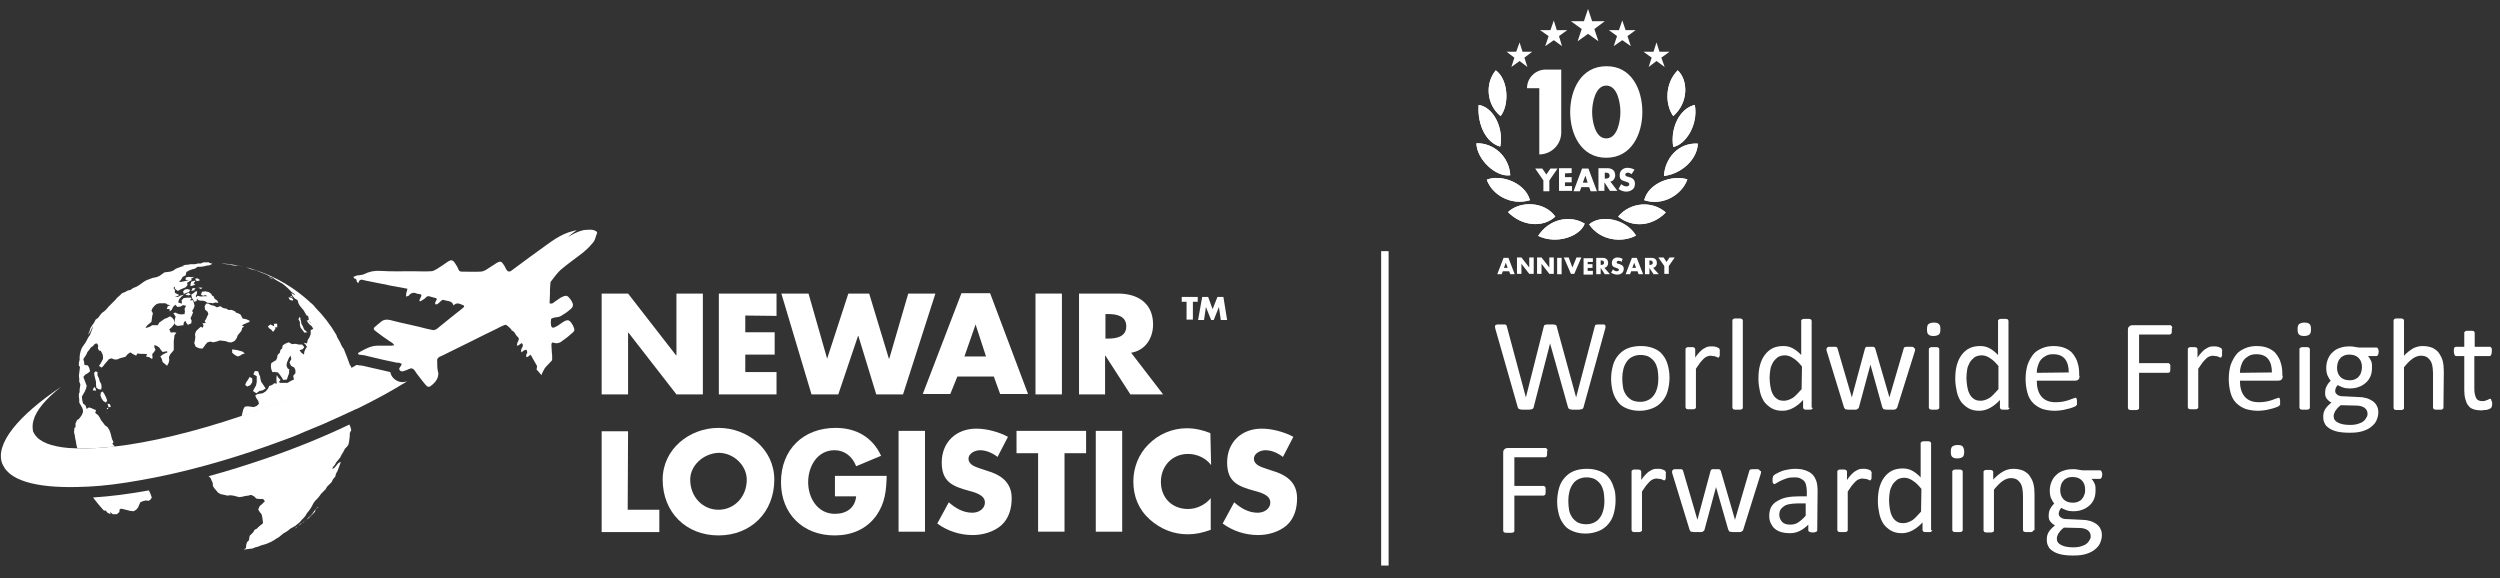 <?xml version="1.0" encoding="utf-8"?>
<!-- Generator: Adobe Illustrator 24.1.2, SVG Export Plug-In . SVG Version: 6.00 Build 0)  -->
<svg version="1.1" id="Layer_1" xmlns="http://www.w3.org/2000/svg" xmlns:xlink="http://www.w3.org/1999/xlink" x="0px" y="0px"
	 viewBox="0 0 671.9 155.4" style="enable-background:new 0 0 671.9 155.4;" xml:space="preserve">
<rect x="0" y="0" width="671.9" height="155.4" fill="#333333" stroke="none"/>
<style type="text/css">
	.st0{fill:#FFFFFF;}
	.st1{fill:none;stroke:#FFFFFF;stroke-width:2;stroke-miterlimit:10;}
	.st2{fill-rule:evenodd;clip-rule:evenodd;fill:#FFFFFF;}
</style>
<g>
	<path class="st0" d="M425.6,109.4c0,0.2-0.1,0.3-0.2,0.4s-0.2,0.2-0.4,0.2s-0.4,0.1-0.6,0.1s-0.5,0-0.9,0s-0.7,0-0.9,0
		c-0.3,0-0.5-0.1-0.6-0.1s-0.3-0.1-0.4-0.2s-0.1-0.2-0.2-0.4l-4.8-17.1l0,0l-4.4,17.1c0,0.2-0.1,0.3-0.2,0.4s-0.2,0.2-0.4,0.2
		s-0.3,0.1-0.6,0.1s-0.5,0-0.9,0s-0.7,0-1,0s-0.5-0.1-0.6-0.1s-0.3-0.1-0.4-0.2s-0.1-0.2-0.2-0.4l-6-21c-0.1-0.3-0.1-0.5-0.1-0.6
		c0-0.2,0-0.3,0.1-0.4s0.3-0.1,0.5-0.2c0.2,0,0.5,0,0.9,0s0.6,0,0.9,0c0.2,0,0.4,0,0.5,0.1c0.1,0,0.2,0.1,0.2,0.2s0.1,0.2,0.1,0.3
		l5.1,19l0,0l4.8-19c0-0.1,0.1-0.2,0.1-0.3c0.1-0.1,0.1-0.2,0.3-0.2s0.3-0.1,0.5-0.1s0.5,0,0.9,0c0.3,0,0.6,0,0.8,0
		c0.2,0,0.3,0.1,0.5,0.1c0.1,0,0.2,0.1,0.3,0.2s0.1,0.2,0.1,0.3l5.2,19l0,0l5-19c0-0.1,0.1-0.2,0.1-0.3s0.1-0.2,0.2-0.2
		s0.3-0.1,0.5-0.1s0.5,0,0.8,0c0.4,0,0.6,0,0.8,0c0.2,0,0.4,0.1,0.4,0.2c0.1,0.1,0.1,0.2,0.1,0.4c0,0.2,0,0.4-0.1,0.6L425.6,109.4z"
		/>
	<path class="st0" d="M448.7,101.5c0,1.3-0.2,2.5-0.5,3.6s-0.8,2-1.5,2.8s-1.5,1.4-2.5,1.8s-2.2,0.7-3.5,0.7s-2.4-0.2-3.4-0.6
		s-1.8-0.9-2.4-1.7s-1.1-1.6-1.4-2.7s-0.5-2.2-0.5-3.6c0-1.3,0.2-2.5,0.5-3.6s0.8-2,1.5-2.8s1.5-1.4,2.5-1.8s2.2-0.6,3.5-0.6
		s2.4,0.2,3.4,0.6s1.8,0.9,2.4,1.7c0.6,0.7,1.1,1.6,1.4,2.7C448.5,99,448.7,100.2,448.7,101.5z M445.7,101.7c0-0.9-0.1-1.7-0.2-2.4
		c-0.2-0.8-0.4-1.4-0.8-2s-0.9-1-1.5-1.4c-0.6-0.3-1.4-0.5-2.3-0.5s-1.6,0.2-2.2,0.5s-1.1,0.7-1.5,1.3s-0.7,1.2-0.9,2
		c-0.2,0.8-0.3,1.6-0.3,2.5s0.1,1.7,0.2,2.4s0.4,1.4,0.8,2s0.9,1,1.5,1.4c0.6,0.3,1.4,0.5,2.3,0.5s1.6-0.2,2.2-0.5s1.1-0.7,1.5-1.3
		c0.4-0.5,0.7-1.2,0.9-2C445.6,103.5,445.7,102.6,445.7,101.7z"/>
	<path class="st0" d="M462.2,94.8c0,0.3,0,0.5,0,0.6s0,0.3-0.1,0.4c0,0.1-0.1,0.2-0.1,0.2s-0.1,0.1-0.2,0.1s-0.2,0-0.3-0.1
		c-0.1-0.1-0.3-0.1-0.5-0.2s-0.4-0.1-0.6-0.1s-0.4-0.1-0.7-0.1c-0.3,0-0.6,0.1-0.9,0.2s-0.6,0.3-0.9,0.6c-0.3,0.3-0.6,0.6-1,1.1
		c-0.3,0.4-0.7,1-1.1,1.6v10.4c0,0.1,0,0.2-0.1,0.2c0,0.1-0.1,0.1-0.2,0.2c-0.1,0-0.3,0.1-0.4,0.1s-0.4,0-0.7,0c-0.3,0-0.5,0-0.7,0
		s-0.3-0.1-0.4-0.1s-0.2-0.1-0.2-0.2s-0.1-0.1-0.1-0.2V93.8c0-0.1,0-0.2,0.1-0.2c0-0.1,0.1-0.1,0.2-0.2s0.2-0.1,0.4-0.1
		c0.2,0,0.4,0,0.6,0c0.3,0,0.5,0,0.6,0c0.2,0,0.3,0.1,0.4,0.1c0.1,0.1,0.2,0.1,0.2,0.2s0.1,0.1,0.1,0.2v2.3c0.4-0.6,0.8-1.1,1.2-1.5
		c0.4-0.4,0.7-0.7,1.1-0.9c0.3-0.2,0.7-0.4,1-0.5s0.7-0.1,1-0.1c0.2,0,0.3,0,0.5,0s0.4,0,0.6,0.1c0.2,0,0.4,0.1,0.6,0.2
		s0.3,0.1,0.4,0.2s0.1,0.1,0.1,0.2s0,0.1,0.1,0.2s0,0.2,0,0.4S462.2,94.6,462.2,94.8z"/>
	<path class="st0" d="M468.4,109.6c0,0.1,0,0.2-0.1,0.2c0,0.1-0.1,0.1-0.2,0.2c-0.1,0-0.3,0.1-0.4,0.1s-0.4,0-0.7,0
		c-0.3,0-0.5,0-0.7,0s-0.3-0.1-0.4-0.1s-0.2-0.1-0.2-0.2s-0.1-0.1-0.1-0.2V86.1c0-0.1,0-0.2,0.1-0.2c0-0.1,0.1-0.1,0.2-0.2
		s0.3-0.1,0.4-0.1c0.2,0,0.4,0,0.7,0c0.3,0,0.5,0,0.7,0s0.3,0.1,0.4,0.1s0.2,0.1,0.2,0.2s0.1,0.2,0.1,0.2V109.6z"/>
	<path class="st0" d="M487.2,109.6c0,0.1,0,0.2-0.1,0.2c0,0.1-0.1,0.1-0.2,0.2s-0.2,0.1-0.4,0.1c-0.2,0-0.4,0-0.6,0s-0.5,0-0.6,0
		c-0.2,0-0.3-0.1-0.4-0.1s-0.2-0.1-0.2-0.2s-0.1-0.2-0.1-0.2v-2.1c-0.8,0.9-1.7,1.6-2.6,2.1s-1.9,0.8-2.9,0.8c-1.2,0-2.1-0.2-3-0.7
		c-0.8-0.5-1.5-1.1-2-1.8c-0.5-0.8-0.9-1.7-1.1-2.7s-0.4-2.1-0.4-3.3c0-1.4,0.1-2.6,0.4-3.7s0.7-2,1.3-2.8s1.3-1.4,2.1-1.8
		c0.8-0.4,1.8-0.6,2.9-0.6c0.9,0,1.8,0.2,2.5,0.6c0.8,0.4,1.5,1,2.3,1.8v-9.2c0-0.1,0-0.2,0.1-0.2c0-0.1,0.1-0.1,0.2-0.2
		c0.1,0,0.3-0.1,0.4-0.1s0.4,0,0.7,0c0.3,0,0.5,0,0.7,0s0.3,0.1,0.4,0.1s0.2,0.1,0.2,0.2c0.1,0.1,0.1,0.2,0.1,0.2v23.4
		C486.9,109.6,487.2,109.6,487.2,109.6z M484.3,98.5c-0.8-1-1.5-1.7-2.3-2.2c-0.7-0.5-1.5-0.8-2.3-0.8c-0.7,0-1.4,0.2-1.9,0.5
		c-0.5,0.4-0.9,0.8-1.3,1.4c-0.3,0.6-0.6,1.2-0.7,1.9c-0.1,0.7-0.2,1.5-0.2,2.2c0,0.8,0.1,1.6,0.2,2.3s0.3,1.4,0.6,2
		c0.3,0.6,0.7,1.1,1.2,1.4c0.5,0.4,1.1,0.5,1.9,0.5c0.4,0,0.8-0.1,1.1-0.2c0.4-0.1,0.7-0.3,1.1-0.5s0.8-0.6,1.2-1
		c0.4-0.4,0.8-0.9,1.3-1.4L484.3,98.5L484.3,98.5z"/>
	<path class="st0" d="M514.7,93.8c0,0.1,0,0.2,0,0.3c0,0.1-0.1,0.3-0.1,0.4l-4.7,15c0,0.1-0.1,0.2-0.2,0.3c-0.1,0.1-0.2,0.1-0.3,0.2
		s-0.3,0.1-0.6,0.1c-0.2,0-0.5,0-0.9,0s-0.7,0-0.9,0c-0.2,0-0.4-0.1-0.6-0.1s-0.3-0.1-0.3-0.2c-0.1-0.1-0.1-0.2-0.2-0.3L502.7,98
		v-0.2V98l-3.1,11.5c0,0.1-0.1,0.2-0.2,0.3c-0.1,0.1-0.2,0.1-0.3,0.2s-0.3,0.1-0.6,0.1c-0.2,0-0.5,0-0.9,0s-0.7,0-0.9,0
		s-0.4-0.1-0.6-0.1s-0.3-0.1-0.3-0.2c-0.1-0.1-0.1-0.2-0.2-0.3l-4.6-15c-0.1-0.2-0.1-0.3-0.1-0.4s0-0.2,0-0.3c0-0.1,0-0.2,0.1-0.3
		s0.1-0.1,0.2-0.2c0.1,0,0.3-0.1,0.4-0.1c0.2,0,0.4,0,0.7,0c0.3,0,0.6,0,0.8,0c0.2,0,0.4,0,0.5,0.1s0.2,0.1,0.2,0.2s0.1,0.2,0.1,0.3
		l3.8,13v0.2v-0.2l3.5-13c0-0.1,0.1-0.2,0.1-0.3s0.1-0.1,0.2-0.2s0.2-0.1,0.4-0.1s0.4,0,0.7,0c0.3,0,0.5,0,0.7,0s0.3,0,0.4,0.1
		s0.2,0.1,0.2,0.2s0.1,0.2,0.1,0.2l3.8,13.1v0.2v-0.2l3.8-13c0-0.1,0.1-0.2,0.1-0.3s0.1-0.1,0.2-0.2c0.1,0,0.3-0.1,0.5-0.1
		c0.2,0,0.4,0,0.7,0s0.5,0,0.7,0s0.3,0,0.4,0.1c0.1,0,0.2,0.1,0.2,0.2S514.7,93.6,514.7,93.8z"/>
	<path class="st0" d="M521.5,88.5c0,0.7-0.1,1.1-0.4,1.4c-0.3,0.2-0.7,0.4-1.4,0.4s-1.1-0.1-1.4-0.4c-0.3-0.2-0.4-0.7-0.4-1.4
		c0-0.7,0.1-1.1,0.4-1.4c0.3-0.2,0.7-0.4,1.4-0.4s1.1,0.1,1.4,0.4C521.4,87.3,521.5,87.8,521.5,88.5z M521.2,109.6
		c0,0.1,0,0.2-0.1,0.2c0,0.1-0.1,0.1-0.2,0.2c-0.1,0-0.3,0.1-0.4,0.1s-0.4,0-0.7,0s-0.5,0-0.7,0s-0.3-0.1-0.4-0.1s-0.2-0.1-0.2-0.2
		s-0.1-0.1-0.1-0.2V93.8c0-0.1,0-0.2,0.1-0.2s0.1-0.1,0.2-0.2c0.1,0,0.3-0.1,0.4-0.1c0.2,0,0.4,0,0.7,0s0.5,0,0.7,0s0.3,0.1,0.4,0.1
		c0.1,0,0.2,0.1,0.2,0.2s0.1,0.1,0.1,0.2V109.6z"/>
	<path class="st0" d="M540.1,109.6c0,0.1,0,0.2-0.1,0.2c0,0.1-0.1,0.1-0.2,0.2s-0.2,0.1-0.4,0.1s-0.4,0-0.6,0c-0.2,0-0.5,0-0.6,0
		c-0.2,0-0.3-0.1-0.4-0.1s-0.2-0.1-0.2-0.2s-0.1-0.2-0.1-0.2v-2.1c-0.8,0.9-1.7,1.6-2.6,2.1c-0.9,0.5-1.9,0.8-2.9,0.8
		c-1.2,0-2.1-0.2-3-0.7c-0.8-0.5-1.5-1.1-2-1.8c-0.5-0.8-0.9-1.7-1.1-2.7c-0.2-1-0.4-2.1-0.4-3.3c0-1.4,0.1-2.6,0.4-3.7
		c0.3-1.1,0.7-2,1.3-2.8s1.3-1.4,2.1-1.8s1.8-0.6,2.9-0.6c0.9,0,1.8,0.2,2.5,0.6c0.8,0.4,1.5,1,2.3,1.8v-9.2c0-0.1,0-0.2,0.1-0.2
		c0-0.1,0.1-0.1,0.2-0.2c0.1,0,0.3-0.1,0.4-0.1s0.4,0,0.7,0s0.5,0,0.7,0s0.3,0.1,0.4,0.1s0.2,0.1,0.2,0.2c0.1,0.1,0.1,0.2,0.1,0.2
		v23.4C539.8,109.6,540.1,109.6,540.1,109.6z M537.2,98.5c-0.8-1-1.5-1.7-2.3-2.2c-0.7-0.5-1.5-0.8-2.3-0.8c-0.7,0-1.4,0.2-1.9,0.5
		c-0.5,0.4-0.9,0.8-1.3,1.4c-0.3,0.6-0.6,1.2-0.7,1.9c-0.1,0.7-0.2,1.5-0.2,2.2c0,0.8,0.1,1.6,0.2,2.3s0.3,1.4,0.6,2
		s0.7,1.1,1.2,1.4c0.5,0.4,1.1,0.5,1.9,0.5c0.4,0,0.8-0.1,1.1-0.2c0.4-0.1,0.7-0.3,1.1-0.5c0.4-0.2,0.8-0.6,1.2-1s0.8-0.9,1.3-1.4
		v-6.1C537.1,98.5,537.2,98.5,537.2,98.5z"/>
	<path class="st0" d="M558.9,101c0,0.5-0.1,0.8-0.3,1s-0.5,0.3-0.8,0.3h-10.4c0,0.9,0.1,1.7,0.3,2.4c0.2,0.7,0.5,1.3,0.9,1.8
		s0.9,0.9,1.6,1.2c0.7,0.3,1.5,0.4,2.4,0.4c0.8,0,1.4-0.1,2-0.2s1.1-0.3,1.5-0.4c0.4-0.2,0.8-0.3,1.1-0.4s0.5-0.2,0.6-0.2
		s0.2,0,0.2,0.1c0.1,0,0.1,0.1,0.1,0.2s0.1,0.2,0.1,0.3c0,0.1,0,0.3,0,0.5s0,0.3,0,0.4s0,0.2,0,0.3s0,0.2-0.1,0.2s-0.1,0.1-0.2,0.2
		s-0.3,0.2-0.6,0.3c-0.3,0.1-0.7,0.3-1.2,0.4s-1.1,0.3-1.7,0.4c-0.7,0.1-1.4,0.2-2.1,0.2c-1.3,0-2.4-0.2-3.4-0.5
		c-1-0.4-1.8-0.9-2.5-1.6s-1.2-1.6-1.5-2.7s-0.5-2.3-0.5-3.8c0-1.4,0.2-2.6,0.5-3.7c0.4-1.1,0.9-2,1.5-2.8s1.5-1.3,2.4-1.7
		c0.9-0.4,2-0.6,3.1-0.6c1.2,0,2.3,0.2,3.2,0.6s1.6,0.9,2.1,1.6s1,1.5,1.2,2.4c0.3,0.9,0.4,1.9,0.4,2.9v0.5L558.9,101L558.9,101z
		 M556,100.1c0-1.5-0.3-2.7-1-3.6s-1.8-1.3-3.2-1.3c-0.7,0-1.3,0.1-1.9,0.4c-0.5,0.3-1,0.6-1.4,1.1s-0.6,1-0.8,1.6s-0.3,1.2-0.3,1.9
		L556,100.1L556,100.1z"/>
	<path class="st0" d="M583.7,88.6c0,0.2,0,0.4,0,0.6s-0.1,0.3-0.1,0.4c-0.1,0.1-0.1,0.2-0.2,0.2s-0.2,0.1-0.2,0.1h-8.3v7.7h7.9
		c0.1,0,0.2,0,0.2,0.1s0.1,0.1,0.2,0.2s0.1,0.2,0.1,0.4c0,0.2,0,0.4,0,0.6s0,0.4,0,0.6s-0.1,0.3-0.1,0.4s-0.1,0.2-0.2,0.2
		s-0.2,0.1-0.2,0.1h-7.9v9.5c0,0.1,0,0.2-0.1,0.2c0,0.1-0.1,0.1-0.2,0.2c-0.1,0-0.3,0.1-0.5,0.1s-0.4,0-0.7,0s-0.5,0-0.7,0
		s-0.4-0.1-0.5-0.1s-0.2-0.1-0.2-0.2s-0.1-0.2-0.1-0.2v-21c0-0.5,0.1-0.8,0.4-1c0.2-0.2,0.5-0.3,0.8-0.3h10.2c0.1,0,0.2,0,0.2,0.1
		s0.1,0.1,0.2,0.2s0.1,0.2,0.1,0.4C583.7,88.2,583.7,88.4,583.7,88.6z"/>
	<path class="st0" d="M597.2,94.8c0,0.3,0,0.5,0,0.6s0,0.3-0.1,0.4c0,0.1-0.1,0.2-0.1,0.2s-0.1,0.1-0.2,0.1s-0.2,0-0.3-0.1
		s-0.3-0.1-0.5-0.2s-0.4-0.1-0.6-0.1c-0.2,0-0.4-0.1-0.7-0.1s-0.6,0.1-0.9,0.2c-0.3,0.1-0.6,0.3-0.9,0.6c-0.3,0.3-0.6,0.6-1,1.1
		c-0.3,0.4-0.7,1-1.1,1.6v10.4c0,0.1,0,0.2-0.1,0.2c0,0.1-0.1,0.1-0.2,0.2c-0.1,0-0.3,0.1-0.4,0.1s-0.4,0-0.7,0s-0.5,0-0.7,0
		s-0.3-0.1-0.4-0.1s-0.2-0.1-0.2-0.2s-0.1-0.1-0.1-0.2V93.8c0-0.1,0-0.2,0.1-0.2c0-0.1,0.1-0.1,0.2-0.2s0.2-0.1,0.4-0.1s0.4,0,0.6,0
		c0.3,0,0.5,0,0.6,0c0.2,0,0.3,0.1,0.4,0.1c0.1,0.1,0.2,0.1,0.2,0.2s0.1,0.1,0.1,0.2v2.3c0.4-0.6,0.8-1.1,1.2-1.5s0.7-0.7,1.1-0.9
		c0.3-0.2,0.7-0.4,1-0.5s0.7-0.1,1-0.1c0.2,0,0.3,0,0.5,0s0.4,0,0.6,0.1c0.2,0,0.4,0.1,0.6,0.2c0.2,0.1,0.3,0.1,0.4,0.2
		s0.1,0.1,0.1,0.2s0,0.1,0.1,0.2s0,0.2,0,0.4S597.2,94.6,597.2,94.8z"/>
	<path class="st0" d="M613.5,101c0,0.5-0.1,0.8-0.3,1s-0.5,0.3-0.8,0.3H602c0,0.9,0.1,1.7,0.3,2.4c0.2,0.7,0.5,1.3,0.9,1.8
		s0.9,0.9,1.6,1.2c0.7,0.3,1.5,0.4,2.4,0.4c0.8,0,1.4-0.1,2-0.2s1.1-0.3,1.5-0.4c0.4-0.2,0.8-0.3,1.1-0.4s0.5-0.2,0.6-0.2
		s0.2,0,0.2,0.1c0.1,0,0.1,0.1,0.1,0.2s0.1,0.2,0.1,0.3c0,0.1,0,0.3,0,0.5s0,0.3,0,0.4s0,0.2,0,0.3s0,0.2-0.1,0.2s-0.1,0.1-0.2,0.2
		s-0.3,0.2-0.6,0.3c-0.3,0.1-0.7,0.3-1.2,0.4s-1.1,0.3-1.7,0.4c-0.7,0.1-1.4,0.2-2.1,0.2c-1.3,0-2.4-0.2-3.4-0.5
		c-1-0.4-1.8-0.9-2.5-1.6s-1.2-1.6-1.5-2.7s-0.5-2.3-0.5-3.8c0-1.4,0.2-2.6,0.5-3.7c0.4-1.1,0.9-2,1.5-2.8s1.5-1.3,2.4-1.7
		c0.9-0.4,2-0.6,3.1-0.6c1.2,0,2.3,0.2,3.2,0.6s1.6,0.9,2.1,1.6s1,1.5,1.2,2.4c0.3,0.9,0.4,1.9,0.4,2.9v0.5L613.5,101L613.5,101z
		 M610.6,100.1c0-1.5-0.3-2.7-1-3.6s-1.8-1.3-3.2-1.3c-0.7,0-1.3,0.1-1.9,0.4c-0.5,0.3-1,0.6-1.4,1.1s-0.6,1-0.8,1.6
		s-0.3,1.2-0.3,1.9L610.6,100.1L610.6,100.1z"/>
	<path class="st0" d="M621.1,88.5c0,0.7-0.1,1.1-0.4,1.4c-0.3,0.2-0.7,0.4-1.4,0.4s-1.1-0.1-1.4-0.4c-0.3-0.2-0.4-0.7-0.4-1.4
		c0-0.7,0.1-1.1,0.4-1.4c0.3-0.2,0.7-0.4,1.4-0.4s1.1,0.1,1.4,0.4C621,87.3,621.1,87.8,621.1,88.5z M620.8,109.6
		c0,0.1,0,0.2-0.1,0.2c0,0.1-0.1,0.1-0.2,0.2c-0.1,0-0.3,0.1-0.4,0.1s-0.4,0-0.7,0s-0.5,0-0.7,0s-0.3-0.1-0.4-0.1s-0.2-0.1-0.2-0.2
		s-0.1-0.1-0.1-0.2V93.8c0-0.1,0-0.2,0.1-0.2s0.1-0.1,0.2-0.2c0.1,0,0.3-0.1,0.4-0.1c0.2,0,0.4,0,0.7,0s0.5,0,0.7,0s0.3,0.1,0.4,0.1
		c0.1,0,0.2,0.1,0.2,0.2s0.1,0.1,0.1,0.2V109.6z"/>
	<path class="st0" d="M639.3,94.5c0,0.4-0.1,0.7-0.2,0.9s-0.3,0.3-0.4,0.3h-2.3c0.4,0.4,0.7,0.9,0.9,1.4s0.2,1,0.2,1.6
		c0,0.9-0.1,1.7-0.4,2.4c-0.3,0.7-0.7,1.3-1.3,1.8s-1.2,0.9-1.9,1.1c-0.7,0.3-1.6,0.4-2.5,0.4c-0.6,0-1.3-0.1-1.8-0.3
		s-1-0.4-1.3-0.6c-0.2,0.2-0.4,0.5-0.5,0.7c-0.1,0.3-0.2,0.6-0.2,0.9c0,0.4,0.2,0.7,0.6,1c0.4,0.3,0.9,0.4,1.5,0.4l4.1,0.2
		c0.8,0,1.5,0.1,2.2,0.3c0.7,0.2,1.2,0.5,1.7,0.8c0.5,0.4,0.9,0.8,1.1,1.3c0.3,0.5,0.4,1.1,0.4,1.8c0,0.7-0.2,1.4-0.5,2.1
		s-0.8,1.2-1.4,1.7s-1.4,0.9-2.4,1.2c-1,0.3-2.1,0.4-3.4,0.4c-1.3,0-2.4-0.1-3.3-0.3c-0.9-0.2-1.6-0.5-2.2-0.9
		c-0.6-0.4-1-0.8-1.2-1.3c-0.3-0.5-0.4-1.1-0.4-1.7c0-0.4,0-0.8,0.1-1.1c0.1-0.4,0.2-0.7,0.4-1s0.4-0.6,0.7-0.9s0.6-0.6,1-0.9
		c-0.6-0.3-1-0.7-1.3-1.1s-0.4-0.9-0.4-1.4c0-0.7,0.1-1.4,0.4-1.9c0.3-0.6,0.7-1.1,1.1-1.5c-0.4-0.4-0.6-0.9-0.9-1.5
		c-0.2-0.5-0.3-1.2-0.3-2c0-0.9,0.2-1.7,0.5-2.4c0.3-0.7,0.7-1.3,1.3-1.8c0.5-0.5,1.2-0.9,1.9-1.1c0.8-0.3,1.6-0.4,2.5-0.4
		c0.5,0,0.9,0,1.3,0.1c0.4,0.1,0.8,0.1,1.2,0.2h4.8c0.2,0,0.3,0.1,0.4,0.3S639.3,94.1,639.3,94.5z M636.3,111.2
		c0-0.7-0.3-1.2-0.8-1.6c-0.6-0.4-1.3-0.6-2.3-0.6l-4.1-0.1c-0.4,0.3-0.7,0.6-0.9,0.8c-0.2,0.3-0.4,0.5-0.6,0.8
		c-0.1,0.2-0.2,0.5-0.3,0.7s-0.1,0.5-0.1,0.7c0,0.8,0.4,1.3,1.2,1.7s1.8,0.6,3.2,0.6c0.9,0,1.6-0.1,2.2-0.3c0.6-0.2,1.1-0.4,1.4-0.7
		c0.4-0.3,0.6-0.6,0.8-1C636.2,112,636.3,111.6,636.3,111.2z M634.8,98.7c0-1.1-0.3-1.9-0.9-2.5s-1.4-0.9-2.5-0.9
		c-0.6,0-1.1,0.1-1.5,0.3s-0.8,0.4-1,0.8c-0.3,0.3-0.5,0.7-0.6,1.1s-0.2,0.9-0.2,1.3c0,1,0.3,1.9,0.9,2.5s1.4,0.9,2.5,0.9
		c0.6,0,1.1-0.1,1.5-0.3c0.4-0.2,0.8-0.4,1-0.8c0.3-0.3,0.5-0.7,0.6-1.1C634.7,99.6,634.8,99.1,634.8,98.7z"/>
	<path class="st0" d="M656.7,109.6c0,0.1,0,0.2-0.1,0.2c0,0.1-0.1,0.1-0.2,0.2s-0.3,0.1-0.4,0.1c-0.2,0-0.4,0-0.7,0s-0.5,0-0.7,0
		s-0.3-0.1-0.4-0.1c-0.1,0-0.2-0.1-0.2-0.2s-0.1-0.1-0.1-0.2v-9.2c0-0.9-0.1-1.6-0.2-2.2c-0.1-0.5-0.3-1-0.6-1.4s-0.6-0.7-1-0.9
		c-0.4-0.2-0.9-0.3-1.5-0.3c-0.7,0-1.5,0.3-2.2,0.8s-1.5,1.3-2.3,2.3v11c0,0.1,0,0.2-0.1,0.2c0,0.1-0.1,0.1-0.2,0.2
		c-0.1,0-0.3,0.1-0.4,0.1s-0.4,0-0.7,0s-0.5,0-0.7,0s-0.3-0.1-0.4-0.1s-0.2-0.1-0.2-0.2s-0.1-0.1-0.1-0.2V86.1c0-0.1,0-0.2,0.1-0.2
		c0-0.1,0.1-0.1,0.2-0.2s0.3-0.1,0.4-0.1c0.2,0,0.4,0,0.7,0s0.5,0,0.7,0s0.3,0.1,0.4,0.1c0.1,0,0.2,0.1,0.2,0.2s0.1,0.2,0.1,0.2v9.5
		c0.8-0.9,1.7-1.5,2.5-2c0.8-0.4,1.7-0.6,2.5-0.6c1.1,0,1.9,0.2,2.7,0.5c0.7,0.4,1.3,0.8,1.7,1.4s0.8,1.3,1,2.1
		c0.2,0.8,0.3,1.8,0.3,2.9L656.7,109.6L656.7,109.6z"/>
	<path class="st0" d="M669.8,108.4c0,0.3,0,0.6-0.1,0.8c0,0.2-0.1,0.3-0.2,0.4c-0.1,0.1-0.2,0.2-0.4,0.3s-0.4,0.1-0.6,0.2
		c-0.2,0.1-0.5,0.1-0.8,0.1s-0.5,0.1-0.8,0.1c-0.8,0-1.5-0.1-2.1-0.3s-1.1-0.5-1.4-1c-0.4-0.4-0.6-1-0.8-1.7s-0.3-1.5-0.3-2.4v-9.2
		h-2.2c-0.2,0-0.3-0.1-0.4-0.3s-0.2-0.5-0.2-0.9c0-0.2,0-0.4,0-0.6s0.1-0.3,0.1-0.4s0.1-0.2,0.2-0.2s0.2-0.1,0.3-0.1h2.2v-3.8
		c0-0.1,0-0.2,0.1-0.2s0.1-0.1,0.2-0.2s0.3-0.1,0.4-0.1c0.2,0,0.4,0,0.7,0s0.5,0,0.7,0s0.3,0.1,0.4,0.1s0.2,0.1,0.2,0.2
		s0.1,0.1,0.1,0.2v3.8h4.1c0.1,0,0.2,0,0.2,0.1s0.1,0.1,0.2,0.2s0.1,0.2,0.1,0.4c0,0.2,0,0.3,0,0.6c0,0.4-0.1,0.7-0.2,0.9
		c-0.1,0.2-0.2,0.3-0.4,0.3H665v8.8c0,1.1,0.2,1.9,0.5,2.5s0.9,0.8,1.7,0.8c0.3,0,0.5,0,0.7-0.1s0.4-0.1,0.6-0.2s0.3-0.1,0.4-0.2
		s0.2-0.1,0.3-0.1s0.1,0,0.2,0c0.1,0,0.1,0.1,0.1,0.2s0.1,0.2,0.1,0.3C669.8,108,669.8,108.2,669.8,108.4z"/>
	<path class="st0" d="M415.8,121.6c0,0.2,0,0.4,0,0.6s-0.1,0.3-0.1,0.4c-0.1,0.1-0.1,0.2-0.2,0.2s-0.2,0.1-0.2,0.1H407v7.7h7.9
		c0.1,0,0.2,0,0.2,0.1s0.1,0.1,0.2,0.2s0.1,0.2,0.1,0.4s0,0.4,0,0.6c0,0.2,0,0.4,0,0.6c0,0.2-0.1,0.3-0.1,0.4s-0.1,0.2-0.2,0.2
		s-0.2,0.1-0.2,0.1H407v9.5c0,0.1,0,0.2-0.1,0.2c0,0.1-0.1,0.1-0.2,0.2c-0.1,0-0.3,0.1-0.5,0.1s-0.4,0-0.7,0c-0.3,0-0.5,0-0.7,0
		s-0.4-0.1-0.5-0.1s-0.2-0.1-0.2-0.2c0-0.1-0.1-0.2-0.1-0.2v-21c0-0.5,0.1-0.8,0.4-1c0.2-0.2,0.5-0.3,0.8-0.3h10.2
		c0.1,0,0.2,0,0.2,0.1s0.1,0.1,0.2,0.2s0.1,0.2,0.1,0.4C415.8,121.1,415.8,121.3,415.8,121.6z"/>
	<path class="st0" d="M434.2,134.5c0,1.3-0.2,2.5-0.5,3.6s-0.8,2-1.5,2.8s-1.5,1.4-2.5,1.8c-1,0.4-2.2,0.7-3.5,0.7s-2.4-0.2-3.4-0.6
		c-1-0.4-1.8-0.9-2.4-1.7s-1.1-1.6-1.4-2.7c-0.3-1.1-0.5-2.2-0.5-3.6c0-1.3,0.2-2.5,0.5-3.6s0.8-2,1.5-2.8c0.7-0.8,1.5-1.4,2.5-1.8
		s2.2-0.6,3.5-0.6s2.4,0.2,3.4,0.6s1.8,0.9,2.4,1.7c0.6,0.7,1.1,1.6,1.4,2.7C434.1,131.9,434.2,133.1,434.2,134.5z M431.2,134.6
		c0-0.9-0.1-1.7-0.2-2.4c-0.2-0.8-0.4-1.4-0.8-2s-0.9-1-1.5-1.4c-0.6-0.3-1.4-0.5-2.3-0.5s-1.6,0.2-2.2,0.5s-1.1,0.7-1.5,1.3
		s-0.7,1.2-0.9,2c-0.2,0.8-0.3,1.6-0.3,2.5s0.1,1.7,0.2,2.4s0.4,1.4,0.8,2s0.9,1,1.5,1.4c0.6,0.3,1.4,0.5,2.3,0.5s1.6-0.2,2.2-0.5
		s1.1-0.7,1.5-1.3c0.4-0.5,0.7-1.2,0.9-2C431.1,136.4,431.2,135.6,431.2,134.6z"/>
	<path class="st0" d="M447.7,127.8c0,0.3,0,0.5,0,0.6s0,0.3-0.1,0.4c0,0.1-0.1,0.2-0.1,0.2s-0.1,0.1-0.2,0.1s-0.2,0-0.3-0.1
		c-0.1-0.1-0.3-0.1-0.5-0.2c-0.2-0.1-0.4-0.1-0.6-0.1s-0.4-0.1-0.7-0.1c-0.3,0-0.6,0.1-0.9,0.2c-0.3,0.1-0.6,0.3-0.9,0.6
		s-0.6,0.6-1,1.1c-0.3,0.4-0.7,1-1.1,1.6v10.4c0,0.1,0,0.2-0.1,0.2c0,0.1-0.1,0.1-0.2,0.2c-0.1,0-0.3,0.1-0.4,0.1s-0.4,0-0.7,0
		c-0.3,0-0.5,0-0.7,0s-0.3-0.1-0.4-0.1s-0.2-0.1-0.2-0.2c0-0.1-0.1-0.1-0.1-0.2v-15.8c0-0.1,0-0.2,0.1-0.2c0-0.1,0.1-0.1,0.2-0.2
		s0.2-0.1,0.4-0.1c0.2,0,0.4,0,0.6,0c0.3,0,0.5,0,0.6,0c0.2,0,0.3,0.1,0.4,0.1c0.1,0.1,0.2,0.1,0.2,0.2s0.1,0.1,0.1,0.2v2.3
		c0.4-0.6,0.8-1.1,1.2-1.5c0.4-0.4,0.7-0.7,1.1-0.9c0.3-0.2,0.7-0.4,1-0.5s0.7-0.1,1-0.1c0.2,0,0.3,0,0.5,0s0.4,0,0.6,0.1
		c0.2,0,0.4,0.1,0.6,0.2s0.3,0.1,0.4,0.2s0.1,0.1,0.1,0.2s0,0.1,0.1,0.2s0,0.2,0,0.4S447.7,127.5,447.7,127.8z"/>
	<path class="st0" d="M473.3,126.7c0,0.1,0,0.2,0,0.3c0,0.1-0.1,0.3-0.1,0.4l-4.7,15c0,0.1-0.1,0.2-0.2,0.3s-0.2,0.1-0.3,0.2
		s-0.3,0.1-0.6,0.1c-0.2,0-0.5,0-0.9,0s-0.7,0-0.9,0c-0.2,0-0.4-0.1-0.6-0.1s-0.3-0.1-0.3-0.2c-0.1-0.1-0.1-0.2-0.2-0.3l-3.3-11.5
		v-0.2v0.2l-3.1,11.5c0,0.1-0.1,0.2-0.2,0.3s-0.2,0.1-0.3,0.2s-0.3,0.1-0.6,0.1c-0.2,0-0.5,0-0.9,0s-0.7,0-0.9,0s-0.4-0.1-0.6-0.1
		s-0.3-0.1-0.3-0.2c-0.1-0.1-0.1-0.2-0.2-0.3l-4.6-15c-0.1-0.2-0.1-0.3-0.1-0.4s0-0.2,0-0.3c0-0.1,0-0.2,0.1-0.3s0.1-0.1,0.2-0.2
		c0.1,0,0.3-0.1,0.4-0.1c0.2,0,0.4,0,0.7,0c0.3,0,0.6,0,0.8,0c0.2,0,0.4,0,0.5,0.1s0.2,0.1,0.2,0.2s0.1,0.2,0.1,0.3l3.8,13v0.2v-0.2
		l3.5-13c0-0.1,0.1-0.2,0.1-0.3s0.1-0.1,0.2-0.2s0.2-0.1,0.4-0.1s0.4,0,0.7,0c0.3,0,0.5,0,0.7,0s0.3,0,0.4,0.1s0.2,0.1,0.2,0.2
		s0.1,0.2,0.1,0.2l3.8,13.1v0.2v-0.2l3.8-13c0-0.1,0.1-0.2,0.1-0.3s0.1-0.1,0.2-0.2c0.1,0,0.3-0.1,0.5-0.1s0.4,0,0.7,0
		c0.3,0,0.5,0,0.7,0s0.3,0,0.4,0.1c0.1,0,0.2,0.1,0.2,0.2S473.3,126.6,473.3,126.7z"/>
	<path class="st0" d="M488.4,142.5c0,0.1,0,0.2-0.1,0.3s-0.2,0.1-0.4,0.2s-0.4,0.1-0.7,0.1c-0.3,0-0.5,0-0.7-0.1s-0.3-0.1-0.4-0.2
		s-0.1-0.2-0.1-0.3V141c-0.7,0.7-1.5,1.3-2.3,1.7s-1.7,0.6-2.7,0.6c-0.8,0-1.6-0.1-2.3-0.3s-1.2-0.5-1.7-0.9s-0.8-0.9-1.1-1.5
		c-0.3-0.6-0.4-1.3-0.4-2c0-0.9,0.2-1.7,0.5-2.3c0.4-0.7,0.9-1.2,1.6-1.6s1.5-0.8,2.5-1s2.1-0.3,3.3-0.3h2.2V132
		c0-0.6-0.1-1.1-0.2-1.6s-0.3-0.9-0.6-1.2c-0.3-0.3-0.7-0.5-1.1-0.7c-0.5-0.2-1-0.2-1.7-0.2s-1.4,0.1-1.9,0.3
		c-0.6,0.2-1.1,0.4-1.5,0.6c-0.4,0.2-0.8,0.4-1.1,0.6s-0.5,0.3-0.6,0.3s-0.2,0-0.2-0.1c-0.1,0-0.1-0.1-0.2-0.2s-0.1-0.2-0.1-0.4
		c0-0.1,0-0.3,0-0.5c0-0.3,0-0.5,0.1-0.7c0-0.2,0.1-0.3,0.3-0.5c0.2-0.2,0.4-0.3,0.8-0.5s0.8-0.4,1.3-0.6s1.1-0.3,1.6-0.4
		s1.2-0.2,1.8-0.2c1.1,0,2.1,0.1,2.9,0.4s1.4,0.6,1.9,1.1c0.5,0.5,0.8,1.1,1.1,1.9c0.2,0.7,0.3,1.6,0.3,2.6L488.4,142.5L488.4,142.5
		z M485.5,135.3H483c-0.8,0-1.5,0.1-2.1,0.2c-0.6,0.1-1.1,0.3-1.5,0.6s-0.7,0.6-0.9,0.9c-0.2,0.4-0.3,0.8-0.3,1.3
		c0,0.8,0.3,1.5,0.8,2s1.2,0.7,2.2,0.7c0.8,0,1.5-0.2,2.1-0.6s1.3-1,2-1.8v-3.3L485.5,135.3L485.5,135.3z"/>
	<path class="st0" d="M503,127.8c0,0.3,0,0.5,0,0.6s0,0.3-0.1,0.4c0,0.1-0.1,0.2-0.1,0.2s-0.1,0.1-0.2,0.1s-0.2,0-0.3-0.1
		c-0.1-0.1-0.3-0.1-0.5-0.2c-0.2-0.1-0.4-0.1-0.6-0.1s-0.4-0.1-0.7-0.1c-0.3,0-0.6,0.1-0.9,0.2c-0.3,0.1-0.6,0.3-0.9,0.6
		s-0.6,0.6-1,1.1c-0.3,0.4-0.7,1-1.1,1.6v10.4c0,0.1,0,0.2-0.1,0.2c0,0.1-0.1,0.1-0.2,0.2c-0.1,0-0.3,0.1-0.4,0.1s-0.4,0-0.7,0
		c-0.3,0-0.5,0-0.7,0s-0.3-0.1-0.4-0.1s-0.2-0.1-0.2-0.2c0-0.1-0.1-0.1-0.1-0.2v-15.8c0-0.1,0-0.2,0.1-0.2c0-0.1,0.1-0.1,0.2-0.2
		s0.2-0.1,0.4-0.1c0.2,0,0.4,0,0.6,0c0.3,0,0.5,0,0.6,0c0.2,0,0.3,0.1,0.4,0.1c0.1,0.1,0.2,0.1,0.2,0.2s0.1,0.1,0.1,0.2v2.3
		c0.4-0.6,0.8-1.1,1.2-1.5c0.4-0.4,0.7-0.7,1.1-0.9c0.3-0.2,0.7-0.4,1-0.5s0.7-0.1,1-0.1c0.2,0,0.3,0,0.5,0s0.4,0,0.6,0.1
		c0.2,0,0.4,0.1,0.6,0.2s0.3,0.1,0.4,0.2s0.1,0.1,0.1,0.2s0,0.1,0.1,0.2s0,0.2,0,0.4S503,127.5,503,127.8z"/>
	<path class="st0" d="M519.3,142.5c0,0.1,0,0.2-0.1,0.2c0,0.1-0.1,0.1-0.2,0.2s-0.2,0.1-0.4,0.1s-0.4,0-0.6,0c-0.2,0-0.5,0-0.6,0
		c-0.2,0-0.3-0.1-0.4-0.1s-0.2-0.1-0.2-0.2c0-0.1-0.1-0.2-0.1-0.2v-2.1c-0.8,0.9-1.7,1.6-2.6,2.1c-0.9,0.5-1.9,0.8-2.9,0.8
		c-1.2,0-2.1-0.2-3-0.7c-0.8-0.5-1.5-1.1-2-1.8c-0.5-0.8-0.9-1.7-1.1-2.7s-0.4-2.1-0.4-3.3c0-1.4,0.1-2.6,0.4-3.7
		c0.3-1.1,0.7-2,1.3-2.8c0.6-0.8,1.3-1.4,2.1-1.8c0.8-0.4,1.8-0.6,2.9-0.6c0.9,0,1.8,0.2,2.5,0.6c0.8,0.4,1.5,1,2.3,1.8v-9.2
		c0-0.1,0-0.2,0.1-0.2c0-0.1,0.1-0.1,0.2-0.2c0.1,0,0.3-0.1,0.4-0.1s0.4,0,0.7,0s0.5,0,0.7,0s0.3,0.1,0.4,0.1s0.2,0.1,0.2,0.2
		c0.1,0.1,0.1,0.2,0.1,0.2v23.4H519.3z M516.4,131.4c-0.8-1-1.5-1.7-2.3-2.2c-0.7-0.5-1.5-0.8-2.3-0.8c-0.7,0-1.4,0.2-1.9,0.5
		c-0.5,0.4-0.9,0.8-1.3,1.4c-0.3,0.6-0.6,1.2-0.7,1.9s-0.2,1.5-0.2,2.2c0,0.8,0.1,1.6,0.2,2.3s0.3,1.4,0.6,2
		c0.3,0.6,0.7,1.1,1.2,1.4c0.5,0.4,1.1,0.5,1.9,0.5c0.4,0,0.8-0.1,1.1-0.2c0.4-0.1,0.7-0.3,1.1-0.5c0.4-0.2,0.8-0.6,1.2-1
		s0.8-0.9,1.3-1.4L516.4,131.4L516.4,131.4z"/>
	<path class="st0" d="M527.9,121.4c0,0.7-0.1,1.1-0.4,1.4c-0.3,0.2-0.7,0.4-1.4,0.4s-1.1-0.1-1.4-0.4c-0.3-0.2-0.4-0.7-0.4-1.4
		c0-0.7,0.1-1.1,0.4-1.4c0.3-0.2,0.7-0.4,1.4-0.4s1.1,0.1,1.4,0.4C527.7,120.3,527.9,120.7,527.9,121.4z M527.5,142.5
		c0,0.1,0,0.2-0.1,0.2c0,0.1-0.1,0.1-0.2,0.2c-0.1,0-0.3,0.1-0.4,0.1s-0.4,0-0.7,0s-0.5,0-0.7,0s-0.3-0.1-0.4-0.1s-0.2-0.1-0.2-0.2
		c0-0.1-0.1-0.1-0.1-0.2v-15.8c0-0.1,0-0.2,0.1-0.2s0.1-0.1,0.2-0.2c0.1,0,0.3-0.1,0.4-0.1c0.2,0,0.4,0,0.7,0s0.5,0,0.7,0
		s0.3,0.1,0.4,0.1c0.1,0,0.2,0.1,0.2,0.2s0.1,0.1,0.1,0.2V142.5z"/>
	<path class="st0" d="M546.5,142.5c0,0.1,0,0.2-0.1,0.2c0,0.1-0.1,0.1-0.2,0.2s-0.3,0.1-0.4,0.1c-0.2,0-0.4,0-0.7,0s-0.5,0-0.7,0
		s-0.3-0.1-0.4-0.1c-0.1,0-0.2-0.1-0.2-0.2c0-0.1-0.1-0.1-0.1-0.2v-9.2c0-0.9-0.1-1.6-0.2-2.2c-0.1-0.5-0.3-1-0.6-1.4
		s-0.6-0.7-1-0.9s-0.9-0.3-1.5-0.3c-0.7,0-1.5,0.3-2.2,0.8s-1.5,1.3-2.3,2.3v11c0,0.1,0,0.2-0.1,0.2c0,0.1-0.1,0.1-0.2,0.2
		c-0.1,0-0.3,0.1-0.4,0.1s-0.4,0-0.7,0s-0.5,0-0.7,0s-0.3-0.1-0.4-0.1s-0.2-0.1-0.2-0.2c0-0.1-0.1-0.1-0.1-0.2v-15.8
		c0-0.1,0-0.2,0.1-0.2c0-0.1,0.1-0.1,0.2-0.2s0.2-0.1,0.4-0.1s0.4,0,0.6,0c0.3,0,0.5,0,0.6,0c0.2,0,0.3,0.1,0.4,0.1
		c0.1,0.1,0.2,0.1,0.2,0.2s0.1,0.1,0.1,0.2v2.1c0.9-1,1.8-1.7,2.7-2.2s1.8-0.7,2.7-0.7c1.1,0,1.9,0.2,2.7,0.5
		c0.7,0.4,1.3,0.8,1.7,1.4c0.4,0.6,0.8,1.3,1,2.1s0.3,1.8,0.3,2.9v9.6L546.5,142.5L546.5,142.5z"/>
	<path class="st0" d="M565,127.5c0,0.4-0.1,0.7-0.2,0.9s-0.3,0.3-0.4,0.3h-2.3c0.4,0.4,0.7,0.9,0.9,1.4s0.2,1,0.2,1.6
		c0,0.9-0.1,1.7-0.4,2.4c-0.3,0.7-0.7,1.3-1.3,1.8s-1.2,0.9-1.9,1.1c-0.7,0.3-1.6,0.4-2.5,0.4c-0.6,0-1.3-0.1-1.8-0.3
		s-1-0.4-1.3-0.6c-0.2,0.2-0.4,0.5-0.5,0.7c-0.1,0.3-0.2,0.6-0.2,0.9c0,0.4,0.2,0.7,0.6,1c0.4,0.3,0.9,0.4,1.5,0.4l4.1,0.2
		c0.8,0,1.5,0.1,2.2,0.3s1.2,0.5,1.7,0.8c0.5,0.4,0.9,0.8,1.1,1.3c0.3,0.5,0.4,1.1,0.4,1.8s-0.2,1.4-0.5,2.1
		c-0.3,0.7-0.8,1.2-1.4,1.7s-1.4,0.9-2.4,1.2s-2.1,0.4-3.4,0.4c-1.3,0-2.4-0.1-3.3-0.3c-0.9-0.2-1.6-0.5-2.2-0.9
		c-0.6-0.4-1-0.8-1.2-1.3c-0.3-0.5-0.4-1.1-0.4-1.7c0-0.4,0-0.8,0.1-1.1c0.1-0.4,0.2-0.7,0.4-1s0.4-0.6,0.7-0.9
		c0.3-0.3,0.6-0.6,1-0.9c-0.6-0.3-1-0.7-1.3-1.1c-0.3-0.4-0.4-0.9-0.4-1.4c0-0.7,0.1-1.4,0.4-1.9c0.3-0.6,0.7-1.1,1.1-1.5
		c-0.4-0.4-0.6-0.9-0.9-1.5c-0.2-0.5-0.3-1.2-0.3-2c0-0.9,0.2-1.7,0.5-2.4s0.7-1.3,1.3-1.8c0.5-0.5,1.2-0.9,1.9-1.1
		c0.8-0.3,1.6-0.4,2.5-0.4c0.5,0,0.9,0,1.3,0.1c0.4,0.1,0.8,0.1,1.2,0.2h4.8c0.2,0,0.3,0.1,0.4,0.3S565,127.1,565,127.5z
		 M561.9,144.1c0-0.7-0.3-1.2-0.8-1.6c-0.6-0.4-1.3-0.6-2.3-0.6l-4.1-0.1c-0.4,0.3-0.7,0.6-0.9,0.8c-0.2,0.3-0.4,0.5-0.6,0.8
		c-0.1,0.2-0.2,0.5-0.3,0.7s-0.1,0.5-0.1,0.7c0,0.8,0.4,1.3,1.2,1.7s1.8,0.6,3.2,0.6c0.9,0,1.6-0.1,2.2-0.3c0.6-0.2,1.1-0.4,1.4-0.7
		c0.4-0.3,0.6-0.6,0.8-1C561.8,144.9,561.9,144.5,561.9,144.1z M560.4,131.6c0-1.1-0.3-1.9-0.9-2.5s-1.4-0.9-2.5-0.9
		c-0.6,0-1.1,0.1-1.5,0.3s-0.8,0.4-1,0.8c-0.3,0.3-0.5,0.7-0.6,1.1c-0.1,0.4-0.2,0.9-0.2,1.3c0,1,0.3,1.9,0.9,2.5s1.4,0.9,2.5,0.9
		c0.6,0,1.1-0.1,1.5-0.3s0.8-0.4,1-0.8c0.3-0.3,0.5-0.7,0.6-1.1C560.4,132.5,560.4,132.1,560.4,131.6z"/>
</g>
<g>
	<g>
		<g>
			<g>
				<path class="st0" d="M161.7,78.9h7.1l12.9,16.6h0.1V78.9h7.1V106h-7.1l-12.9-16.6h-0.1V106h-7.1V78.9z"/>
				<path class="st0" d="M200.3,84.8v4.5h7.9v6h-7.9v4.7h8.4v6h-15.5V78.9h15.5v6L200.3,84.8L200.3,84.8z"/>
				<path class="st0" d="M222.3,96.4L222.3,96.4l5.7-17.5h5.6l5.3,17.5h0.1l5.1-17.5h7.3l-8.7,27.1h-7.2l-4.8-15.7h-0.1l-5.3,15.7
					h-7.2L210,78.9h7.3L222.3,96.4z"/>
				<path class="st0" d="M257.3,101.2l-1.9,4.7H248l10.4-27.1h7.7l10.2,27.1h-7.5l-1.7-4.7H257.3z M262.2,87.2L262.2,87.2l-3,8.6
					h5.8L262.2,87.2z"/>
				<path class="st0" d="M285.4,106h-7.1V78.9h7.1V106z"/>
				<path class="st0" d="M312.6,106h-8.8l-6.7-10.4H297V106h-7V78.9h10.5c5.3,0,9.4,2.6,9.4,8.3c0,3.7-2.1,7-5.9,7.6L312.6,106z
					 M297.1,91h0.7c2.3,0,4.9-0.5,4.9-3.3s-2.6-3.3-4.9-3.3h-0.7V91z"/>
				<path class="st0" d="M168.7,137h8.5v6h-15.5v-27.1h7.1L168.7,137L168.7,137z"/>
				<path class="st0" d="M208.1,128.9c0,8.8-6.3,15-15,15s-15-6.2-15-15c0-8.2,7.2-13.9,15-13.9C200.9,115,208.1,120.7,208.1,128.9z
					 M185.5,128.9c0,4.7,3.4,8.1,7.6,8.1c4.2,0,7.6-3.4,7.6-8.1c0-3.7-3.4-7.2-7.6-7.2C188.9,121.9,185.5,125.2,185.5,128.9z"/>
				<path class="st0" d="M238.3,127.9c-0.1,3.9-0.4,7.3-2.8,10.7c-2.7,3.7-6.7,5.3-11.2,5.3c-8.5,0-14.4-5.8-14.4-14.3
					c0-8.8,6-14.6,14.7-14.6c5.5,0,9.9,2.5,12.2,7.5l-6.7,2.8c-1-2.6-3.1-4.3-5.8-4.3c-4.7,0-7.1,4.4-7.1,8.6c0,4.2,2.5,8.5,7.2,8.5
					c3.1,0,5.4-1.6,5.7-4.7h-5.7v-5.5C224.5,127.9,238.3,127.9,238.3,127.9z"/>
				<path class="st0" d="M248.6,142.9h-7.1v-27.1h7.1V142.9z"/>
				<path class="st0" d="M268.1,122.8c-1.3-1-3-1.8-4.7-1.8c-1.3,0-3.1,0.8-3.1,2.3c0,1.6,1.9,2.2,3.1,2.6l1.8,0.6
					c3.8,1.1,6.7,3.1,6.7,7.4c0,2.7-0.7,5.4-2.8,7.3c-2.1,1.8-5,2.6-7.7,2.6c-3.4,0-6.8-1.1-9.5-3.1l3.1-5.7
					c1.7,1.5,3.8,2.8,6.3,2.8c1.6,0,3.4-0.9,3.4-2.8c0-2-2.8-2.7-4.3-3.1c-4.4-1.2-7.3-2.4-7.3-7.6c0-5.5,3.9-9.1,9.3-9.1
					c2.8,0,6.1,0.9,8.5,2.2L268.1,122.8z"/>
				<path class="st0" d="M286.1,142.9H279v-21.1h-5.8v-6h18.7v6h-5.8L286.1,142.9L286.1,142.9z"/>
				<path class="st0" d="M301.6,142.9h-7.1v-27.1h7.1V142.9z"/>
				<path class="st0" d="M325.5,125c-1.4-1.9-3.8-3-6.2-3c-4.3,0-7.3,3.3-7.3,7.5c0,4.3,3,7.3,7.3,7.3c2.3,0,4.6-1.1,6.1-2.9v8.5
					c-2.3,0.8-4,1.2-6.2,1.2c-3.8,0-7.3-1.4-10.2-4c-3-2.7-4.4-6.2-4.4-10.2c0-3.7,1.4-7.3,4-9.9c2.7-2.8,6.5-4.4,10.3-4.4
					c2.3,0,4.4,0.5,6.4,1.3L325.5,125L325.5,125z"/>
				<path class="st0" d="M344.8,122.8c-1.3-1-3-1.8-4.7-1.8c-1.3,0-3.1,0.8-3.1,2.3c0,1.6,1.9,2.2,3.1,2.6l1.8,0.6
					c3.8,1.1,6.7,3.1,6.7,7.4c0,2.7-0.7,5.4-2.8,7.3c-2.1,1.8-5,2.6-7.7,2.6c-3.4,0-6.8-1.1-9.5-3.1l3.1-5.7
					c1.7,1.5,3.8,2.8,6.3,2.8c1.6,0,3.4-0.9,3.4-2.8c0-2-2.8-2.7-4.3-3.1c-4.4-1.2-7.3-2.4-7.3-7.6c0-5.5,3.9-9.1,9.3-9.1
					c2.8,0,6.1,0.9,8.5,2.2L344.8,122.8z"/>
			</g>
		</g>
	</g>
	<g>
		<path class="st0" d="M320.5,85.9h-1.6v-4.8h-1.3v-1.3h4.3v1.3h-1.3v4.8H320.5z"/>
		<path class="st0" d="M323.1,79.8h1.6l1.2,3.3l1.3-3.3h1.6l1,6.2h-1.7l-0.5-3.5l0,0l-1.4,3.5h-0.7l-1.4-3.5l0,0l-0.5,3.5H322
			L323.1,79.8z"/>
	</g>
</g>
<g>
	<path class="st0" d="M439.7,63.3c-2.8-4.6-9.5-5.7-12.6-3C430.1,64.8,436,65.3,439.7,63.3z"/>
	<path class="st0" d="M418,58.2c-2.9-4.1-9.5-4.3-12.7-1.2C409,60.8,414.7,61.3,418,58.2z"/>
	<path class="st0" d="M434.9,58.2c3.9,3.1,9.1,2.7,12.8-1.1C443.9,53.8,438.1,54.4,434.9,58.2z"/>
	<path class="st0" d="M413.4,63.4c5,2.4,11.3,0.1,12.5-3.3C421.7,57.6,416.2,59,413.4,63.4z"/>
	<path class="st0" d="M411.2,53.8c-1.4-4.9-8.1-7-11.6-5.5C400.9,52.1,405.9,55.4,411.2,53.8z"/>
	<path class="st0" d="M453.5,48.2c-4.4-1.3-10.5,1.2-11.6,5.6C446.9,55.4,452.1,52.3,453.5,48.2z"/>
	<path class="st0" d="M396.8,38.5c0.1,4.4,5.3,9.2,9.1,8.6C405.6,42.1,401.5,38.4,396.8,38.5z"/>
	<path class="st0" d="M447.2,47.3c4.9-0.6,9-4.6,9.1-8.7C451.2,38.3,447.5,42.4,447.2,47.3z"/>
	<path class="st0" d="M397.4,28.2c-0.4,5.4,2.1,10.2,5.8,11.2C404.2,34.4,401.4,28.8,397.4,28.2z"/>
	<path class="st0" d="M403.3,31.2c2.4-3.1,2.1-9.8-1.3-12.3C399,22.5,399.6,28.2,403.3,31.2z"/>
	<path class="st0" d="M449.7,31.2c4.2-3.7,4-9.7,1.2-12.3C447.4,22.4,447.5,28.1,449.7,31.2z"/>
	<path class="st0" d="M449.7,39.5c3.4-0.7,6.7-6.1,5.8-11.3C451.6,29,448.9,34.3,449.7,39.5z"/>
	<path class="st0" d="M439.7,63.3c-3.7,2-9.6,1.4-12.6-3C430.2,57.6,436.8,58.7,439.7,63.3z"/>
	<path class="st0" d="M418,58.2c-3.3,3.1-9,2.6-12.7-1.2C408.5,54,415.1,54.1,418,58.2z"/>
	<path class="st0" d="M434.9,58.2c3.2-3.8,9-4.4,12.8-1.1C444,60.8,438.9,61.3,434.9,58.2z"/>
	<path class="st0" d="M413.4,63.4c2.8-4.4,8.3-5.8,12.5-3.3C424.7,63.5,418.4,65.8,413.4,63.4z"/>
	<path class="st0" d="M411.2,53.8c-5.3,1.6-10.3-1.6-11.6-5.5C403.1,46.8,409.8,48.9,411.2,53.8z"/>
	<path class="st0" d="M453.5,48.2c-1.5,4.2-6.6,7.3-11.6,5.6C443,49.3,449.1,46.9,453.5,48.2z"/>
	<path class="st0" d="M396.8,38.5c4.7-0.1,8.8,3.6,9.1,8.6C402.1,47.7,396.9,42.9,396.8,38.5z"/>
	<path class="st0" d="M447.2,47.3c0.3-4.9,4-9,9.1-8.7C456.2,42.7,452,46.7,447.2,47.3z"/>
	<path class="st0" d="M397.4,28.2c3.9,0.6,6.8,6.2,5.8,11.2C399.5,38.4,397,33.7,397.4,28.2z"/>
	<path class="st0" d="M403.3,31.2c-3.7-3-4.3-8.6-1.3-12.3C405.4,21.4,405.7,28.1,403.3,31.2z"/>
	<path class="st0" d="M449.7,31.2c-2.2-3.1-2.3-8.7,1.2-12.3C453.7,21.5,453.9,27.5,449.7,31.2z"/>
	<path class="st0" d="M449.7,39.5c-0.9-5.2,1.8-10.4,5.8-11.3C456.5,33.4,453.2,38.8,449.7,39.5z"/>
	<g>
		<path class="st0" d="M410.4,23.7L410.4,23.7c0-2.8,2.3-5,5-5h4.2v16.9c0,3.3-2.7,5.9-5.9,5.9l0,0V23.7H410.4z"/>
		<path class="st0" d="M441.4,30.1c0,5.9-2.9,12.3-9.7,12.3c-6.8,0-9.7-6.4-9.7-12.3s2.9-12.3,9.7-12.3
			C438.5,17.7,441.4,24.1,441.4,30.1z M427.9,30.1c0,2.2,0.7,7.1,3.8,7.1c3.1,0,3.8-4.9,3.8-7.1s-0.7-7.1-3.8-7.1
			C428.7,23,427.9,27.8,427.9,30.1z"/>
	</g>
	<g>
		<path class="st0" d="M412.6,45.3h1.9l1.1,1.6l1.1-1.6h1.9l-2.2,3.2v2.9h-1.6v-2.9L412.6,45.3z"/>
		<path class="st0" d="M420.6,46.6v1h1.8V49h-1.8v1h1.9v1.3H419v-6.1h3.4v1.3L420.6,46.6L420.6,46.6z"/>
		<path class="st0" d="M425,50.3l-0.4,1.1h-1.7l2.3-6.1h1.7l2.3,6.1h-1.7l-0.4-1.1H425z M426.1,47.2L426.1,47.2l-0.7,1.9h1.3
			L426.1,47.2z"/>
		<path class="st0" d="M434.7,51.3h-2l-1.5-2.3l0,0v2.3h-1.6v-6.1h2.4c1.2,0,2.1,0.6,2.1,1.9c0,0.8-0.5,1.6-1.3,1.7L434.7,51.3z
			 M431.3,48h0.2c0.5,0,1.1-0.1,1.1-0.8s-0.6-0.8-1.1-0.8h-0.2V48z"/>
		<path class="st0" d="M438.5,46.8c-0.3-0.2-0.7-0.4-1-0.4s-0.7,0.2-0.7,0.5c0,0.4,0.4,0.5,0.7,0.6l0.4,0.1c0.8,0.2,1.5,0.7,1.5,1.7
			c0,0.6-0.1,1.2-0.6,1.6c-0.5,0.4-1.1,0.6-1.7,0.6c-0.8,0-1.5-0.3-2.1-0.7l0.7-1.3c0.4,0.3,0.9,0.6,1.4,0.6c0.4,0,0.8-0.2,0.8-0.6
			c0-0.4-0.6-0.6-1-0.7c-1-0.3-1.6-0.5-1.6-1.7s0.9-2,2.1-2c0.6,0,1.4,0.2,1.9,0.5L438.5,46.8z"/>
	</g>
	<g>
		<g>
			<path class="st0" d="M403.9,72.9l-0.3,0.8h-1.2l1.7-4.4h1.3l1.7,4.4h-1.2l-0.3-0.8H403.9z M404.7,70.6L404.7,70.6l-0.5,1.4h1
				L404.7,70.6z"/>
			<path class="st0" d="M407.7,69.2h1.2l2.1,2.7l0,0v-2.7h1.2v4.4H411l-2.1-2.7l0,0v2.7h-1.2L407.7,69.2L407.7,69.2z"/>
			<path class="st0" d="M413.1,69.2h1.2l2.1,2.7l0,0v-2.7h1.2v4.4h-1.2l-2.1-2.7l0,0v2.7h-1.2V69.2z"/>
			<path class="st0" d="M419.7,73.7h-1.2v-4.4h1.2V73.7z"/>
			<path class="st0" d="M422.6,71.9l1.1-2.7h1.3l-1.9,4.4h-0.9l-1.9-4.4h1.3L422.6,71.9z"/>
			<path class="st0" d="M426.7,70.2V71h1.3v1h-1.3v0.8h1.4v1h-2.5v-4.4h2.5v1h-1.4V70.2z"/>
			<path class="st0" d="M432.7,73.7h-1.4l-1.1-1.7l0,0v1.7H429v-4.4h1.7c0.9,0,1.5,0.4,1.5,1.4c0,0.6-0.3,1.1-1,1.3L432.7,73.7z
				 M430.2,71.2h0.1c0.4,0,0.8-0.1,0.8-0.6s-0.4-0.6-0.8-0.6h-0.1V71.2z"/>
			<path class="st0" d="M435.8,70.4c-0.2-0.2-0.5-0.3-0.8-0.3c-0.2,0-0.5,0.1-0.5,0.4s0.3,0.4,0.5,0.4l0.3,0.1
				c0.6,0.2,1.1,0.5,1.1,1.2c0,0.4-0.1,0.9-0.5,1.2c-0.3,0.3-0.8,0.4-1.3,0.4c-0.6,0-1.1-0.2-1.6-0.5l0.5-0.9c0.3,0.3,0.6,0.5,1,0.5
				c0.3,0,0.6-0.1,0.6-0.4s-0.5-0.4-0.7-0.5c-0.7-0.2-1.2-0.4-1.2-1.3s0.6-1.5,1.5-1.5c0.4,0,1,0.1,1.4,0.4L435.8,70.4z"/>
			<path class="st0" d="M438.4,72.9l-0.3,0.8h-1.2l1.7-4.4h1.3l1.7,4.4h-1.2l-0.3-0.8H438.4z M439.2,70.6L439.2,70.6l-0.5,1.4h1
				L439.2,70.6z"/>
			<path class="st0" d="M445.8,73.7h-1.4l-1.1-1.7l0,0v1.7h-1.2v-4.4h1.7c0.9,0,1.5,0.4,1.5,1.4c0,0.6-0.3,1.1-1,1.3L445.8,73.7z
				 M443.3,71.2h0.1c0.4,0,0.8-0.1,0.8-0.6s-0.4-0.6-0.8-0.6h-0.1V71.2z"/>
			<path class="st0" d="M445.7,69.2h1.4l0.8,1.2l0.8-1.2h1.4l-1.6,2.3v2.1h-1.2v-2.1L445.7,69.2z"/>
		</g>
	</g>
	<polygon class="st0" points="408.4,11.4 409.2,13.9 411.8,13.9 409.7,15.5 410.5,18 408.4,16.4 406.2,18 407,15.5 404.9,13.9 
		407.5,13.9 	"/>
	<polygon class="st0" points="445.2,11.4 446,13.9 448.7,13.9 446.5,15.5 447.4,18 445.2,16.4 443.1,18 443.9,15.5 441.7,13.9 
		444.4,13.9 	"/>
	<polygon class="st0" points="417.6,5.5 418.4,8.1 421.2,8.1 419,9.7 419.8,12.4 417.6,10.8 415.3,12.4 416.2,9.7 413.9,8.1 
		416.7,8.1 	"/>
	<polygon class="st0" points="436,5.5 436.9,8.1 439.6,8.1 437.4,9.7 438.3,12.4 436,10.8 433.7,12.4 434.6,9.7 432.4,8.1 
		435.1,8.1 	"/>
	<polygon class="st0" points="426.8,2.4 427.9,5.7 431.3,5.7 428.5,7.8 429.6,11.1 426.8,9.1 424,11.1 425.1,7.8 422.2,5.7 
		425.7,5.7 	"/>
</g>
<line class="st1" x1="372.2" y1="67.5" x2="372.2" y2="152"/>
<g>
	<path class="st2" d="M160.3,62.2c-0.9-0.6-1.9-0.5-2.9-0.4c-0.1,0-0.1,0-0.2,0c-0.3,0-2,0.3-4.5,1.9c0,0,1-1,2.3-1.8
		c-0.3,0-0.7,0.1-1,0.2c-1.7,0.4-3.1,1.1-4.6,2c-0.8,0.5-1.5,1-2.2,1.5c-3.2,2.3-6.5,4.7-9.7,7.1c-0.7,0.5-1.1,0.3-1.5-0.4
		c-0.2-0.5-0.5-1-0.8-1.4c-0.5-0.7-0.8-0.7-1.6-0.3c-1,0.7-2.1,1.3-3.1,2c-0.4,0.2-0.9,0.4-1.3,0.4c-1.7,0.1-3.5,0-5.2,0
		c-0.4,0-0.6-0.2-0.8-0.6c-0.2-0.6-0.6-1.2-1-1.8c-0.6-0.8-1-0.8-1.8-0.3c-1,0.7-2,1.4-3,2c-0.5,0.3-1,0.6-1.6,0.6
		c-1.6,0.1-3.3,0-4.9,0c-2.9,0-5.8,0.1-8.7-0.1c-1.6-0.1-3,0.2-4.4,0.9c-0.2,0.1-0.5,0.2-0.8,0.2c-0.2,0-0.4,0.1-0.6,0.1
		c-0.1,0-0.1,0-0.2,0s-0.3,0-0.4,0.1c-0.2,0.1-0.5,0.2-0.8,0.3l0,0c0.1,0.2,0.1,0.4,0.2,0.4c0.5,0.1,0.7,0.4,0.7,0.9
		c0,0.1,0.2,0.2,0.4,0.4c0.3-1.3,1.1-0.9,1.9-0.7c1.5,0.3,3,0.6,4.5,0.9c0.6,0.1,1.3,0.2,1.9,0.4c1.6,0.3,3.2,0.6,4.9,0.9
		c0,0.2-0.1,0.3-0.1,0.5c-0.1,0.3-0.2,0.5-0.2,0.8c-0.1,0.3,0,0.5-0.1,0.8c0.3-0.1,0.7-0.1,0.8-0.3c0.3-0.4,0.7-0.6,1.1-0.7
		c0.3,0,0.6,0,1,0.2c0.2,0.1,0.4,0.1,0.6,0.1c0.7,0.1,0.8,0.3,0.5,0.9l0,0c-0.2,0.3-0.3,0.6-0.4,0.9c0.1,0.1,0.2,0.2,0.3,0.2
		c0.2-0.2,0.5-0.3,0.8-0.5c0.2-0.1,0.4-0.3,0.5-0.4l0.1-0.1c0.4-0.4,0.7-0.5,1.2-0.3c0.2,0.1,0.5,0.1,0.7,0.2
		c1.3,0.3,1.3,0.3,0.7,1.3c-0.1,0.2,0,0.4,0,0.6c0.2,0,0.5,0,0.6-0.1c0.3-0.2,0.6-0.5,0.9-0.8c0.2-0.2,0.6-0.4,0.7-0.3
		c1,0.4,2.3,0.1,2.7,1.5c0.8-0.9,1.6-0.5,2.5-0.1c0.4,0.1,0.5,0.4,0.1,0.7c-1,0.8-1.9,1.5-2.9,2.3c-1.4,1.1-2.8,2.3-4.2,3.4
		c-0.3,0.2-0.8,0.4-1.1,0.3c-1.1-0.2-2.3-0.5-3.4-0.8c-0.9-0.2-1.7-0.4-2.6-0.6c-1.8-0.4-3.7-0.8-5.5-1.3c-0.9-0.2-1.7-0.1-2.3,0.4
		c-0.7,0.6-1.4,1.1-2,1.7c-0.1,0.1,0,0.6,0.2,0.7c1.4,1.1,2.8,2.1,4.3,3.1c0.1,0,0.1,0.1,0.2,0.1c0.3,0.2,0.5,0.4,0.8,0.8
		c-0.4,0-0.6,0.1-0.8,0.1c-0.5,0-1,0-1.5,0c-0.7,0-1.5,0-2.2,0c-1.2,0-2.3,0.4-3.3,0.9c-0.7,0.3-1.3,0.7-2,1.1
		c0.1,0.1,0.1,0.3,0.2,0.4c0.5,0.1,1.1,0.1,1.6,0.2c0.4,0.1,0.8,0.2,1.2,0.3c1.3,0.3,2.6,0.6,3.8,0.9c1.1,0.2,2.2,0.5,3.3,0.7
		c0.3,0.1,0.7,0.1,1,0.1c0.2,0.1,0.5,0.2,0.7,0.3c-0.1,0.2-0.2,0.4-0.3,0.6c-0.1,0.2-0.4,0.5-0.4,0.7c0,0.5,0.5,0.8,1,0.7
		c0.6-0.2,1.2-0.4,1.8-0.7c0.5-0.2,0.8-0.1,1.2,0.3c0.2,0.3,0.5,0.6,0.7,1c0.6,0.7,1.1,1.5,1.7,2.2c0.2,0.2,0.3,0.4,0.5,0.6
		c0.8,1,1.1,1,2.1,0.1c0.9-0.8,1.5-1.7,1.5-2.9c0-0.2,0-0.4-0.1-0.5l0,0c-0.2-0.9-0.2-1.9-0.2-2.9c0-0.1,0-0.3,0-0.4
		c0.1-0.3,0.3-0.5,0.6-0.7c0.2-0.1,0.4-0.2,0.7-0.3c2.5-1.2,5-2.5,7.5-3.7c0.2-0.1,0.4-0.2,0.6-0.3c2.2-1.1,4.4-2.2,6.7-3.3
		c0.4-0.2,0.9-0.5,1.4-0.7c0.3-0.1,0.8-0.4,1-0.3c0.5,0.3,1,0.8,1.4,1.2c0.1,0.1,0,0.3,0.1,0.3c0.9,0.3,1,1.2,1.5,1.6
		c0.6,0.5,0.5,0.8,0.2,1.4c-0.2,0.3-0.2,0.7-0.3,1c0.1,0,0.2,0.1,0.3,0.1c0.3-0.2,0.7-0.5,1-0.7c1,0.9-0.7,1.6,0,2.5
		c0.2-0.2,0.4-0.4,0.6-0.5c0.2-0.1,0.4-0.2,0.7-0.2c0.1,0.2,0.2,0.5,0.2,0.7s-0.2,0.4-0.3,0.7c0,0.2,0,0.4,0.1,0.6
		c0.2-0.1,0.4-0.1,0.5-0.2c0.2-0.1,0.3-0.3,0.5-0.5c0.2,0.3,0.4,0.4,0.5,0.7c0,0.1,0.1,0.1,0.1,0.2c0.4,0.7,0.8,1.4,1.2,2.1
		c0.1,0.3-0.1,0.7-0.1,1c0.4,0.4,0.8,0.9,1.3,1.5c0.1-0.2,0.2-0.4,0.3-0.7c0.3-0.5,0.5-1.1,0.9-1.5c0.5-0.6,1.1-1.1,1.6-1.7
		c0.1-0.1,0.1-0.4,0.1-0.6c0-0.6,0-1.1-0.1-1.7c0-0.6-0.1-1.2-0.1-1.8c0-0.4,0-0.9,0.6-0.7c1.1,0.4,1.9-0.1,2.6-0.7
		c0.9-0.6,1.7-1.3,2.5-2c0.5-0.4,0.6-0.8,0.3-1.4c-0.1-0.2-0.1-0.3-0.2-0.5c-1-1.8-1.5-1.8-3.2-0.6c-0.5,0.4-1,0.7-1.6,1
		s-1,0.2-1.1-0.5c-0.1-0.5-0.1-1.1,0-1.6c0-0.2,0.4-0.3,0.7-0.4c0.6-0.2,1.3-0.1,1.8-0.4c0.9-0.5,1.8-1.1,2.6-1.8
		c0.9-0.7,1-1.3,0.4-2.3c-0.1-0.2-0.2-0.4-0.4-0.6c-0.6-0.8-1-1-1.9-0.6c-0.8,0.3-1.4,0.9-2.1,1.3c-0.4,0.3-0.8,0.8-1.5,0.5
		c0-0.8,0.1-1.7,0.1-2.5s0-1.7,0.1-2.5c0-0.3,0-0.7,0.2-0.9c0.8-1,1.6-2.2,2.6-3.1c2-1.7,4.2-3.2,6.2-4.8c0,0,0,0,0.1-0.1
		c1-0.8,1.8-1.7,2.6-2.7c0.4-0.6,0.5-1.4,0.8-2.1C160.6,62.7,160.5,62.5,160.3,62.2z M108.2,102.7c-0.9,0-1.8-0.4-2.4-1
		c-0.5-0.5-0.8-1.1-0.9-1.7c-0.9-0.2-1.7-0.4-2.6-0.6c-0.7-0.2-1.5-0.3-2.2-0.5c-0.9-0.2-1.7-0.4-2.6-0.6c-0.2,0-0.5-0.1-0.8-0.1
		c-0.2,0-0.4,0-0.6-0.1h-0.3c-0.5,0.3-1,0.6-1.6,0.9c0,0-0.1,0-0.1,0.1c-7.7,4.2-17,8.4-27.4,12.1c-0.7,0.2-1.4,0.5-2.1,0.7
		c-12.5,4.2-24.2,7-33.7,8.1c-3.8,0.4-7.2,0.6-10.2,0.5c-0.8,0-1.6-0.1-2.3-0.1c-4.6-0.4-7.8-1.6-9.1-3.7c-0.1-0.2-0.3-0.5-0.4-0.7
		c-0.2-1-0.2-2,0.1-3c0.7-2.7,3.3-5.8,7.5-9.1c-11.6,7.8-17.9,15.4-15.9,20.7c0.1,0.1,0.1,0.3,0.2,0.4c2.1,4.6,10.4,6.4,22.3,5.8
		c0.1,0,0.3,0,0.4,0c4.3-0.2,9-0.8,14-1.7c5.8-1,12-2.4,18.5-4.2c5-1.4,10.2-3,15.5-4.9c2.2-0.8,4.5-1.6,6.6-2.4
		c0.9-0.3,1.7-0.7,2.5-1c0.1-0.1,0.3-0.1,0.4-0.2c2-0.8,3.9-1.6,5.8-2.4c3.1-1.4,6.1-2.7,9-4.1h0.1c4.9-2.4,9.5-4.9,13.5-7.4
		c0,0,0,0-0.1,0C109,102.6,108.6,102.7,108.2,102.7z"/>
	<path class="st0" d="M56.8,79l-0.7-0.5l-0.9-0.2l-0.9,0.1L54,79.2l0.6,0.3l0.6-0.2l0.5,0.3h-0.8l-0.8,0.1L53,79.5l-0.2,0.4
		l-0.2-0.3l0.3-0.6l0.1-0.7h-0.4L52,78.8l-0.6,0.4l0.2,0.9l0.5,0.7l0.1,0.3l0.7-0.2l-0.1-0.3l0.3-0.3l0.1-0.1l-0.1,0.4l0.7,0.2h0.7
		l0.7,0.2l0.6,0.4h0.7l0.7,0.1l0.7-0.2l0.8,0.1l-0.3-0.6l-0.7-0.5l-0.4-0.8H57L56.8,79z M84.9,136.8l-0.5,0.6L84,138l-0.5,0.6
		l-0.6,0.5l-0.5,0.6c0.2-0.1,0.3-0.3,0.5-0.4l0.5-0.5l0.6-0.6l0.6-0.6L84.9,136.8l0.7-0.5h-0.2L84.9,136.8z M81.7,140.3L81.7,140.3
		c0.3-0.2,0.5-0.4,0.7-0.6l-0.6,0.5L81.7,140.3z M80.2,141.4l-0.6,0.3l-0.4,0.4c0.7-0.5,1.3-0.9,1.9-1.5l0.1-0.1l-0.5,0.3
		L80.2,141.4z M40,131.8c-5.4,1-10.4,1.6-14.9,1.9c0,0,0,0-0.1,0c0.9,1.2,1.8,2.3,2.8,3.4l0.2,0.1l0.3,0.1v-0.2l0.6,0.7l0.8,0.4
		l-0.1-0.6l0.7,0.6h1.1l0.7-0.6V137l0.4-0.3l0.9,0.2l0.8,0.2l0.8,0.2l0.9,0.1l0.7-0.4l0.5-0.6l0.3-0.7l0.3-0.7l0.7-0.3l0.8-0.2
		l0.8,0.1l0.5-0.4l0.3-0.5l-0.4-1.1L40,131.8z M81.2,140.6L81.2,140.6c0.2-0.1,0.3-0.2,0.4-0.3l0.1-0.1h-0.1L81.2,140.6z
		 M95.7,113.3v0.3V113.3L95.7,113.3z M52.4,74.9l0.5,0.7l0.9-0.3l-0.7-0.5L52.4,74.9z M29.8,109.3l-0.3-0.7l-0.6-0.1l0.3,1
		L29.8,109.3z M28.8,110.9l-0.1-0.3v0.2L28.8,110.9z M29.1,109.7l-0.3-0.1l-0.1,0.3L29,110L29.1,109.7z M77.9,80.6l0.8,0.2l0.1-0.4
		L78.2,80l-0.7-0.1L77.9,80.6z M78.3,79.5L78,79.6l0.7,0.5L78.3,79.5z M80.5,85.2l-0.3,0.6l0.4,0.7v0.8l0.2,0.8l0.5,0.6l0.5,0.7
		l0.8-0.1l-0.9-0.8l-0.3-0.8L81,87l-0.1-0.7l-0.2-0.6l0.1-0.2L80.5,85.2z M93.9,114.1L93.9,114.1c-6.7,3.2-14,6.2-21.8,8.9
		c-5.5,1.9-10.9,3.6-16.1,5h0.1l0.5,0.5l0.3,0.7l0.3,0.7v0.7l0.4,0.6l0.5,0.6l0.5,0.6l0.7,0.4l1,0.2l0.8,0.2l0.8-0.1l0.8,0.1
		l0.8,0.2l0.8,0.2l0.8-0.1l0.8-0.2l0.8-0.1l0.8-0.2l0.8,0.4l0.6,0.6l0.9,0.1h0.9l0.5,0.6l-0.7,0.7l-0.7,0.6l-0.4,0.9l0.4,0.7
		l0.5,0.6l0.2,0.8l0.1,0.8l0.1,0.8l-0.6,0.5l-0.6,0.5l-0.5,0.5l-0.6,0.3l-0.3,0.6l-0.5,0.5l-0.5,0.5l-0.2,1.2l-0.5,0.5l-0.2,0.6
		l-0.1,1l-0.6,0.4l0.8-0.1l0.8-0.1l0.8-0.1l0.7-0.3l0.8-0.2l0.7-0.3l0.7-0.2l0.7-0.2l0.7-0.3l0.7-0.3l0.7-0.4l0.6-0.4l0.7-0.4
		l0.6-0.5l0.6-0.5l0.7-0.4l0.6-0.4l0.6-0.5l0.7-0.4l0.7-0.4l0.6-0.5l0.6-0.5l0.5-0.6l0.5-0.5l0.5-0.6l0.4-0.7l0.5-0.6l0.5-0.7
		l0.4-0.7l0.3-0.6l0.5-0.7l0.6-0.6l0.5-0.6l0.5-0.7l0.6-0.6l0.6-0.6l0.4-0.7l0.6-0.6l0.6-0.6l0.4-0.8l0.6-0.7l0.2-0.8l0.4-0.7
		l0.3-0.8l0.3-0.8l0.3-0.9l-0.7,0.4l-0.5,0.6l-0.5,0.6l-0.6,0.4l0.2-0.6l0.5-0.6l0.4-0.7l0.5-0.6l0.5-0.6l0.4-0.8l0.5-0.8l0.4-0.8
		l0.5-0.5l0.4-0.5l0.2-0.8l0.1-0.8l0.1-0.8v-0.8l0.4-0.8l-0.2-0.8L93.9,114.1z M52.3,82.2l-0.2-0.8l-0.2-0.7H51l0.5-0.5L51.2,80
		h-0.9l-0.9,0.1l-0.6,0.6l0.1,0.9l-1-0.3l0.2-0.8l0.6-0.7l0.7-0.6l-0.8,0.2l-0.8,0.4H47l0.6-0.2l0.6-0.3L47.6,79L47,78.7v-0.8
		l-0.4-0.5L47,77v0.6l0.8,0.6l0.7-0.4l0.7-0.3l0.7-0.3l0.5-0.6L50.3,76l0.6-0.4l0.6-0.3l-0.1-0.4l0.8-0.5l-0.8,0.1l-0.7-0.1
		l-0.8,0.2v0.6l0.8,0.2l-0.8,0.1L49,75.7l-0.9,0.1l0.6-0.7l0.4-0.7l0.8-0.4l0.2-0.9l0.7-0.4l0.8-0.3l0.8-0.2l0.7-0.5h0.8l0.8-0.1
		l0.8-0.2l0.8-0.1l0.8-0.4l-1-0.3l0.2-0.1h-0.8h-0.8L54,70.8h-0.5c-0.2,0-0.4,0-0.6,0.1L52.4,71h-0.8h-0.3c-0.5,0.1-1.1,0.2-1.6,0.2
		L49,71.5h0.7l-0.8,0.1l-0.8,0.3l-0.8,0.3l-0.7,0.5L45.8,73L45,73.1l-0.8,0.1l-0.7,0.5l-0.7,0.5L42,74.5l-1,0.2L40.2,75l-0.8,0.3
		l-0.7,0.4L38,76.2l-0.7,0.5l-0.7,0.4l-0.8,0.3l-0.7,0.5l-0.8,0.2l-0.7,0.4l-0.8,0.3l-0.6,0.6L31.5,80L31,80.6l-0.6,0.6l-0.6,0.6
		l-0.6,0.6L28.7,83l-0.6,0.6l-0.7,0.5l-0.5,0.6l-0.5,0.7l-0.7,0.5l-0.4,0.8l-0.5,0.7l-0.5,0.8l-0.3,1L23.6,90l0.6-0.7l0.4-0.9
		l0.4-0.8l-0.2,0.8l-0.3,0.8L24.2,90l-0.5,0.7l-0.4,0.8l-0.4,0.7l-0.5,0.7L22,93.5l-0.3,0.8l-0.2,0.8l-0.1,0.8v0.8l-0.2,0.8v0.8
		l0.3,0.3l-0.1,0.8l-0.1,0.8l-0.1,0.8l0.1,0.8v0.8l0.3,0.7l-0.1,0.7l-0.1,0.7v0.7l-0.2,0.4v0.8l0.1,0.8v0.8l0.4,0.7l0.4,0.7l0.2,0.6
		v0.6l-0.4,0.9l-0.7,0.9l-0.5,0.3l-0.4,0.9v1L20,115l-0.1,1.2l0.2,0.8l0.1,0.8l0.2,0.8l0.1,0.8l0.2,0.8l0.1,0.3
		c3,0.1,6.4-0.1,10.2-0.5l-0.2-0.1l-0.6-0.6l0.3-0.5l-0.4-0.8l-0.2-0.8l-0.2-0.8l-0.3-0.8l-0.5-0.8l-0.7-0.5l-0.5-0.7l-0.5-0.6
		l-0.4-0.8l-0.5-0.7l-0.7-0.5l0.2-0.8l-0.6-0.2l-0.6-0.3l-0.7-0.2l-0.6,0.4L23,109l-0.7-0.6l-0.2-0.9l-0.1-0.9l0.4-0.7l0.4-0.7
		l0.3-0.7l0.2-0.8l-0.3-0.8l-0.3-0.8l-0.3-0.8l0.5-0.6l0.7-0.4l0.6-0.5L24,98.9l-0.4-0.7l-0.9-0.1l-0.1-0.8l-0.2-0.8l0.4-0.6
		l0.4-0.6l0.3-0.7L24,94l0.4-0.6L25,93l0.5-0.6l0.6-0.1l0.3,0.6l-0.1,0.7l0.3,0.6l0.5,0.1l0.5,1l0.1,0.8c0.1,0.4-0.3,0.8-0.4,1.1
		c-0.2,0.4-0.4,0.8-0.7,1.1c0.1,0.1,0.3,0.3,0.4,0.3c0.2,0.2,0.2,0.2,0.4,0.1c0.3-0.2,0.5-0.5,0.7-0.8s0.5-0.5,0.7-0.8l0.5-0.6
		l0.7-0.2l0.7,0.3h0.8l0.7-0.3l0.7-0.2l0.8-0.2l0.6-0.7l0.7-0.5l0.8,0.5l0.8,0.4l0.3-0.6l0.9,0.1h0.9l0.9,0.1l-0.4,0.6l0.9,0.2
		l0.8,0.5L41,96l-0.1-0.8l0.5-0.6l0.4-0.6l-0.3-0.6v-0.7l0.7,0.3l0.6,0.4l0.4,0.6l0.5,0.6l1.2-0.2l0.1,0.3L44.3,95l-0.6,0.3
		l-0.6,0.5l0.4,0.7l0.2,0.8l0.6,0.5l0.6,0.5l0.4-0.7l0.2-0.8L45.4,96l0.3-0.7l0.5-0.6l0.5-0.6v-0.8v-0.8v-0.8l0.1-0.8l0.1-0.8
		l0.5-0.7l-0.8-0.1l-0.7,0.1l-0.4-0.9l0.6-0.5l0.5-0.6l0.4-0.6l-0.2-0.7l-0.4-0.6L45.7,85L45,85.4l-0.8,0.3l-0.7,0.5l-0.7,0.5
		l-0.4,0.7h-0.7h-0.8l-0.6,0.4L39.7,88l-0.6,0.2l0.4-0.7l0.6-0.5l0.6-0.5l0.1-0.7l0.1-0.8l0.2-0.8l-0.4-0.7l0.3-0.7l0.5-0.6l0.6-0.5
		l0.8-0.2h0.8h0.8l0.6,0.4l0.7,0.1l-0.7,0.3L44.8,83l0.8,0.1v0.6l0.6-0.5l0.3-0.7l0.6-0.6l0.6,0.6l0.8-0.1l0.7-0.4l0.8,0.2L49.6,83
		l0.1,0.7l-0.1,0.7l-0.8,0.1L48,84.4L47.1,84l-0.5,0.2l0.6,0.9L47,85.8v0.7v0.7l0.7,0.4l0.8-0.1l0.8-0.1l0.1-0.7l0.4-0.5l0.3,0.6
		l0.4,0.5l0.9-0.4l0.1-0.7l-0.3-0.7l0.4-0.8l0.3-0.8l-0.3-0.3L52,83L52.3,82.2z M67.3,72.3l0.8,0.2l0.8,0.2l0.7,0.3l0.7,0.3l0.8,0.3
		l0.7,0.3l0.7,0.4l0.8,0.3l0.6,0.5l0.7,0.4l0.7,0.4l0.7,0.4l0.6,0.5l0.6,0.5l0.6,0.6l0.6,0.6l0.6,0.4l0.4,0.5l-0.5-0.3l-0.6-0.4
		l0.3,0.8l0.6,0.7l0.8,0.5l0.2,0.8l0.4,0.7l0.5,0.6l0.5,0.6l0.4,0.7l0.4,0.7l0.4,0.1l0.2,1l-0.3,0.2l0.6,0.4l0.3,0.5L83,86.3
		L82.4,86l0.3,0.6l0.5,0.6l0.6,0.5l0.4,0.7l-0.7,0.3v1.1l-0.3,0.8l-0.5,0.8l-0.2,0.9l-0.9-0.2l0.5,0.5l0.4,0.6l-0.4,0.6l-0.3,0.7
		l-0.1,0.8L81,94.8l-0.5-0.7l0.8-0.2l0.5-0.6l-0.6-0.7h-0.9l-0.9-0.2l-0.9,0.1L77.6,92l-0.8,0.3L76,92.8l-0.2,0.9L75.4,94l-0.2,0.8
		l-0.6,0.6l-0.1,0.7l-0.3,0.7l-0.7,0.4l-0.6,0.4l-0.1,0.8l0.1,0.8l0.3,0.8H74l0.7,0.1l0.5,0.6l0.5,0.7l0.4,0.7l1-0.1l0.3-0.9
		l0.3-0.8v-0.9h0.2L77.3,99L77,98.3l0.1-0.8l0.3-0.7l0.3-0.7l0.4-0.5l0.2,0.9l-0.5,0.9l0.4,0.9l0.9,0.5l0.3,0.7v0.8l-0.6,0.7l0.2,1
		l-0.9,0.4l-0.8,0.5h-0.7h-0.7h-0.7l-0.2-0.3l0.4-0.5l-0.6-0.6l-0.4-0.7l-0.1,0.7v0.8l0.1,0.8l-0.7-0.1l-0.6,0.5l-0.7,0.2l-0.4,0.8
		l-0.6,0.7l-0.8,0.5l-0.7,0.1l-0.7,0.1l-0.6,0.4l0.3,0.7l0.5,0.7l0.2,0.8l-0.6,0.6l-0.8,0.3l-0.8-0.1l-0.8-0.1l-0.8,0.1l-0.4,0.7
		l-0.2,0.8l-0.2,0.8v0.3c0.7-0.2,1.4-0.5,2.1-0.7c10.4-3.7,19.8-7.9,27.4-12.1l-0.1-0.5L94,98c-0.5-1.4-1-2.8-1.6-4.2l-0.3-0.4
		l-0.4-0.7L91.4,92L91,91.3l-0.4-0.7L90.4,90c-1.6-2.7-3.5-5.2-5.7-7.4l-0.1-0.1l-0.1-0.2c-0.2-0.2-0.5-0.5-0.7-0.7l-0.3-0.2
		L83,80.9c-3.9-3.5-8.5-6.3-13.7-8.1c-1.1-0.4-2.1-0.7-3.2-1l0.5,0.2L67.3,72.3z M26.5,104.6l0.7,0.1l0.1-0.8l-0.1-0.7l-0.4-0.7
		l-0.2-0.8l-0.4-0.8V100l-0.5-0.2l-0.4,0.4l0.1,0.8l0.2,0.8l0.2,0.8v0.8l0.1,0.8L26.5,104.6z M27.8,107.8l0.7,0.4l0.3-0.6l-0.3-0.8
		l-0.4-0.8l-0.5-0.8l-0.5,0.3l-0.1,0.8l0.3,0.8L27.8,107.8z M25.3,104l-0.4,0.9l0.9,0.1l-0.1-0.6L25.3,104z M51.3,79.1l-0.7-0.4
		l-0.8,0.5l0.9,0.2L51.3,79.1z M51.8,77.4l-0.4,0.8l0.9-0.2v-0.3l0.3-0.2L51.8,77.4z M65.8,95l-0.6-0.5l-0.7-0.2l-0.7-0.2L63.1,94
		l-0.7-0.1v0.9l0.7,0.6l0.8,0.4l0.6-0.2l0.6-0.4L65.8,95z M52,76.7l0.5-0.3L52,76.2l0.6-0.8L52,75.5l-0.6,0.2l-0.2,0.7v0.5L52,76.7z
		 M60.8,71l0.9,0.1l0.8,0.2l0.8,0.1h0.9l0.8,0.2l0.4,0.1c-2-0.5-4-0.8-5.9-0.9l0.5,0.1L60.8,71z M68.8,103.6l-0.4,0.7l-0.4,0.8
		l0.9,0.6l0.8-0.6l0.9-0.2l0.8-0.5l-0.4-0.6l-0.4-0.6l-0.4-0.6l-0.2-0.7l-0.1-0.7l-0.3-0.7l-0.2-0.7l-0.9-0.1l-0.4,0.9l0.9,0.5v0.8
		v0.8L68.8,103.6z M67.3,103.5l0.5-0.8v-1l-0.7-0.4l-0.4,0.7l-0.5,0.7l-0.3,0.7l0.5,0.5L67.3,103.5z M51.1,77.9l-0.7-0.2l-0.7,0.1
		l-0.5,0.5l0.2,0.7l0.7-0.3l0.7-0.2L51.1,77.9z M72.3,88.2l0.6,0.4l0.5,0.6l0.6-0.8v-0.5l0.5,0.1v-1h-0.9l0.1,0.7l-1-0.5L72,87.7
		L72.3,88.2z M54.4,77.3h-1.1l0.7,0.4L54.4,77.3z M73.5,75.1l-0.6-0.4l-0.7-0.2l0.6,0.3L73.5,75.1z M57.3,92l0.9-0.2l0.9-0.3
		l0.8,0.1l0.8,0.1l0.8,0.3h0.8l0.8-0.4l0.5-0.7l0.3-0.8l0.5-0.6l0.5-0.6l0.2-0.8l0.5-0.3L65,87.4l0.9-0.4l0.9-0.4H67l0.1-0.4
		l-0.9-0.4l-1-0.2L64.9,85l-0.3-0.5L64,84.2L63.4,84l-0.2-0.3l-0.9-0.4h-1L61,83l-1-0.2l-0.8-0.5l-0.9,0.3l-0.7-0.4L56.7,82L56,81.6
		h-0.6L55,82.3l0.1,0.9l0.7,0.6l0.2,0.6L55.7,85l-0.3,0.7L55,86.3l0.3,0.5l-0.9,0.1l0.3,0.5l-0.2,0.7L54,87.8l-0.7,0.6L52.7,89
		l-0.3,0.8l0.1,0.8l-0.1,0.8l-0.2,0.8l0.4,1l0.9,0.4l0.9,0.1l0.5-0.6l0.4-0.6l0.5-0.5l0.7-0.2L57.3,92z"/>
</g>
</svg>
